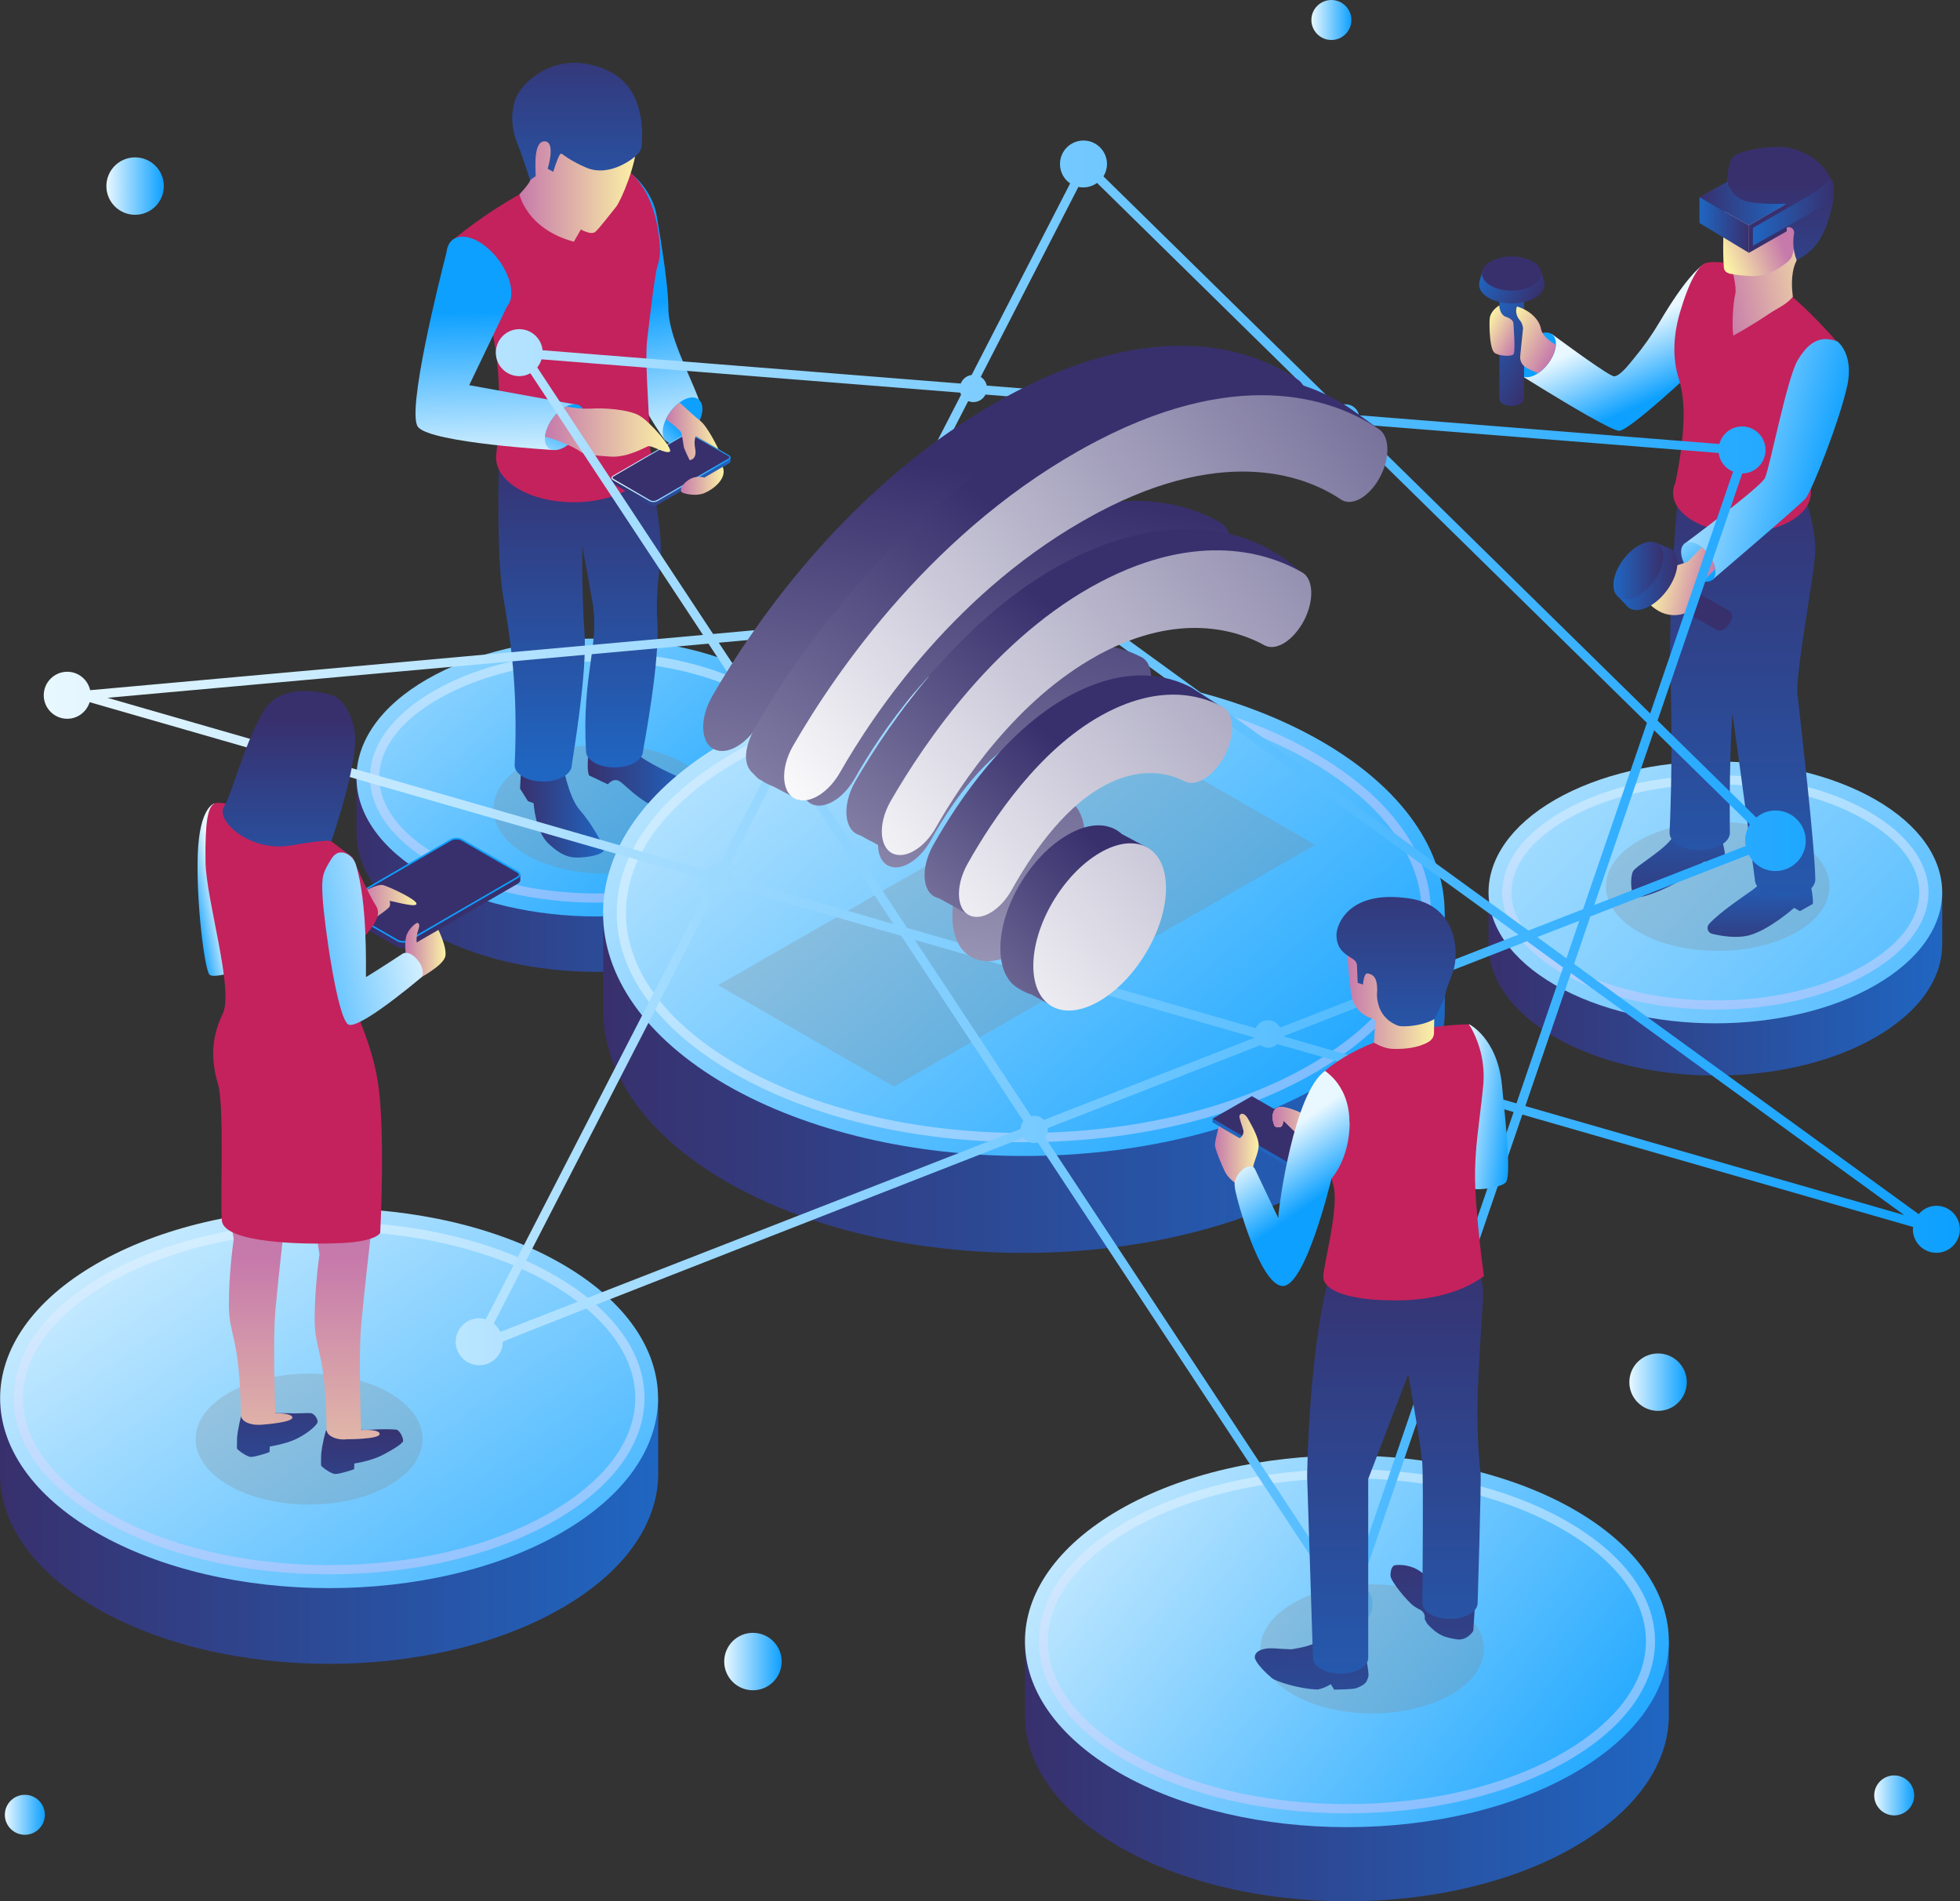 <svg width="402" height="390" viewBox="0 0 402 390" fill="none" xmlns="http://www.w3.org/2000/svg">
<rect x="0" y="0" width="402" height="390" fill="#333333" stroke="none"/>
<g clip-path="url(#clip0_7_2902)">
<path d="M171.799 159.489V170.846C171.799 178.127 166.978 185.433 157.336 190.999C147.718 196.566 135.069 199.349 122.444 199.349C109.819 199.349 97.195 196.566 87.552 190.999C77.91 185.433 73.114 178.151 73.114 170.846V159.489H171.824H171.799Z" fill="url(#paint0_linear_7_2902)"/>
<path d="M157.361 139.335C167.003 144.902 171.824 152.183 171.824 159.489C171.824 166.795 167.003 174.076 157.361 179.643C147.718 185.209 135.093 187.992 122.469 187.992C109.844 187.992 97.195 185.209 87.577 179.643C77.935 174.076 73.114 166.795 73.114 159.489C73.114 152.183 77.935 144.902 87.577 139.335C97.22 133.769 109.844 130.986 122.469 130.986C135.093 130.986 147.743 133.769 157.361 139.335Z" fill="url(#paint1_linear_7_2902)"/>
<g style="mix-blend-mode:overlay" opacity="0.5">
<path d="M122.444 185.159C109.745 185.159 97.841 182.326 88.944 177.182C80.519 172.337 75.897 166.025 75.897 159.464C75.897 152.904 80.519 146.617 88.944 141.746C97.841 136.602 109.745 133.769 122.444 133.769C135.143 133.769 147.022 136.602 155.944 141.746C164.369 146.617 168.991 152.904 168.991 159.464C168.991 166.025 164.369 172.312 155.944 177.182C147.047 182.326 135.143 185.159 122.444 185.159ZM122.444 135.682C110.068 135.682 98.512 138.416 89.888 143.386C82.085 147.884 77.786 153.599 77.786 159.464C77.786 165.329 82.085 171.044 89.888 175.542C98.512 180.512 110.068 183.271 122.444 183.271C134.82 183.271 146.376 180.537 155 175.542C162.803 171.044 167.102 165.329 167.102 159.464C167.102 153.599 162.803 147.884 155 143.386C146.376 138.416 134.82 135.682 122.444 135.682Z" fill="url(#paint2_linear_7_2902)"/>
</g>
<path d="M398.347 183.047V193.758C398.347 200.641 393.799 207.5 384.703 212.743C375.632 217.987 363.704 220.621 351.825 220.621C339.946 220.621 328.017 217.987 318.921 212.743C309.825 207.5 305.302 200.616 305.302 193.758V183.047H398.347Z" fill="url(#paint3_linear_7_2902)"/>
<path d="M384.728 164.061C393.824 169.305 398.347 176.188 398.347 183.047C398.347 189.906 393.799 196.789 384.728 202.033C375.657 207.276 363.729 209.91 351.825 209.91C339.921 209.91 328.017 207.276 318.921 202.033C309.825 196.789 305.302 189.906 305.302 183.047C305.302 176.188 309.85 169.305 318.921 164.061C328.017 158.818 339.921 156.184 351.825 156.184C363.729 156.184 375.632 158.818 384.728 164.061Z" fill="url(#paint4_linear_7_2902)"/>
<g style="mix-blend-mode:overlay" opacity="0.5">
<path d="M351.825 207.077C339.896 207.077 328.713 204.418 320.338 199.597C312.46 195.05 308.111 189.185 308.111 183.047C308.111 176.909 312.46 171.044 320.338 166.497C328.713 161.676 339.871 159.017 351.825 159.017C363.778 159.017 374.937 161.676 383.312 166.497C391.19 171.044 395.539 176.934 395.539 183.047C395.539 189.16 391.19 195.05 383.312 199.597C374.937 204.418 363.778 207.077 351.825 207.077ZM351.825 160.881C340.219 160.881 329.359 163.44 321.282 168.112C314 172.312 309.999 177.605 309.999 183.047C309.999 188.489 314 193.782 321.282 197.982C329.359 202.654 340.219 205.213 351.825 205.213C363.43 205.213 374.29 202.654 382.367 197.982C389.649 193.782 393.65 188.489 393.65 183.047C393.65 177.605 389.649 172.312 382.367 168.112C374.29 163.44 363.43 160.881 351.825 160.881Z" fill="url(#paint5_linear_7_2902)"/>
</g>
<g style="mix-blend-mode:color-burn" opacity="0.25">
<path d="M336.093 172.461C327.147 177.63 327.147 186.004 336.093 191.173C345.04 196.342 359.578 196.342 368.525 191.173C377.471 186.004 377.471 177.63 368.525 172.461C359.578 167.292 345.04 167.292 336.093 172.461Z" fill="#828282"/>
</g>
<path d="M371.333 181.382C371.333 181.382 371.905 183.693 371.83 185.408L369.171 186.899L367.978 186.228C367.978 186.228 362.908 190.701 358.882 191.819C356.223 192.565 353.017 191.993 351.154 191.546C350.259 191.322 349.911 190.229 350.532 189.533C352.62 187.172 358.037 183.569 359.454 182.55C361.318 181.208 361.715 179.816 361.715 179.816L371.358 181.407L371.333 181.382Z" fill="url(#paint6_linear_7_2902)"/>
<path d="M352.968 171.666C352.968 171.666 353.838 174.101 353.838 176.014L350.83 177.307L349.538 176.735C349.538 176.735 347.128 178.574 345.835 179.792C344.543 181.009 337.013 184.588 335.373 183.966C334.453 183.619 334.304 179.966 334.925 178.748C335.572 177.53 341.934 174.101 343.3 171.318L352.943 171.666H352.968Z" fill="url(#paint7_linear_7_2902)"/>
<path d="M347.5 75.843C347.5 75.843 334.18 88.368 332.092 88.368C331.347 88.368 328.638 86.951 325.432 85.137C319.617 81.832 312.211 77.16 312.211 77.16L316.734 70.649L317.181 70.003L318.25 68.487C318.25 68.487 327.843 75.619 330.452 76.961C330.701 77.085 330.875 77.16 330.999 77.185C331.943 77.284 333.559 75.421 334.23 74.6C334.528 74.228 334.826 73.855 335.149 73.482C337.087 71.146 338.827 68.686 340.368 66.077C345.438 57.504 348.271 54.994 349.364 54.273C349.737 54.025 349.911 54 349.911 54C350.507 54.596 350.93 55.317 351.278 56.087C354.21 63.07 347.575 75.868 347.575 75.868L347.5 75.843Z" fill="url(#paint8_linear_7_2902)"/>
<path d="M372.327 180.388C372.327 181.307 371.731 182.227 370.513 182.923C369.469 183.519 368.152 183.867 366.81 183.942C366.015 183.991 365.195 183.942 364.399 183.817C363.43 183.668 362.511 183.345 361.74 182.923C360.523 182.227 359.926 181.307 359.926 180.388C359.926 180.388 356.77 156.234 355.304 146.368C354.583 157.799 354.807 170.796 354.807 170.796C354.807 171.715 354.21 172.635 352.993 173.331C352.048 173.877 350.905 174.2 349.687 174.325C348.445 174.449 347.152 174.349 345.984 174.051C345.363 173.877 344.767 173.654 344.245 173.355C343.027 172.66 342.431 171.74 342.431 170.821C342.431 170.821 343.176 156.258 342.629 139.609C342.083 123.183 344.071 102.855 344.121 102.284C347.898 102.11 350.632 103.973 352.595 107.005C352.645 106.657 352.669 106.334 352.719 106.036L364.052 103.626L370.314 102.284C370.314 102.284 372.501 108.397 372.302 113.292C372.103 118.188 368.177 138.242 368.674 142.541C369.171 146.865 372.228 173.38 372.327 180.413V180.388Z" fill="url(#paint9_linear_7_2902)"/>
<path d="M371.383 99.227C371.358 99.749 371.383 100.296 371.408 100.817C371.532 102.979 370.165 105.191 367.282 106.856C365.99 107.602 364.499 108.173 362.908 108.571C357.739 109.863 351.526 109.291 347.302 106.856C347.152 106.782 347.028 106.682 346.879 106.608C343.524 104.495 342.431 101.613 343.624 99.028C344.22 96.195 345.189 90.877 345.313 85.758C345.388 82.031 344.866 79.347 344.294 77.582C342.928 73.234 343.276 68.537 344.543 64.163C346.481 57.553 348.37 54.521 349.787 53.975C351.303 53.378 356.124 54.198 356.124 54.198C356.124 54.198 356.621 54.397 357.441 54.77C358.609 55.292 360.398 56.137 362.312 57.255C364.101 58.274 366.015 59.516 367.63 60.908C372.203 64.809 376.751 70.103 376.751 70.103C376.751 70.103 375.458 80.689 373.371 86.578C371.88 90.778 371.457 96.419 371.333 99.277L371.383 99.227Z" fill="#C4225C"/>
<path d="M370.016 49.427C370.016 49.427 370.016 49.725 369.767 50.496C369.569 51.117 369.171 52.061 368.5 53.403C368.127 54.124 367.879 54.944 367.73 55.764C367.282 58.299 367.73 60.858 367.73 60.858C366.412 62.498 364.499 63.244 362.884 64.337C358.808 67.071 355.602 68.785 355.503 68.835C355.155 66.897 355.478 61.977 355.9 60.361C356.273 58.97 355.229 55.118 354.956 54.074C354.906 53.9 354.881 53.826 354.881 53.826L358.758 51.167L361.069 49.576L365.841 46.321L369.246 43.985L369.37 44.855L370.066 49.402L370.016 49.427Z" fill="url(#paint10_linear_7_2902)"/>
<path d="M368.724 41.053C368.724 41.053 368.401 51.241 367.406 52.856C366.959 53.577 365.816 54.397 364.673 55.118C362.908 56.211 360.846 56.733 358.783 56.609C356.969 56.51 355.677 56.311 354.807 56.137C354.036 55.963 353.614 55.491 353.564 54.919C353.042 47.538 354.235 37.3 354.235 37.3L354.359 36.803L354.906 34.393L366.934 40.208L368.699 41.053H368.724Z" fill="url(#paint11_linear_7_2902)"/>
<path d="M348.569 40.407V45.749L358.708 51.862V46.246L348.569 40.407Z" fill="url(#paint12_linear_7_2902)"/>
<path d="M376.105 39.934C376.105 40.531 376.005 41.177 375.881 41.848C374.216 49.427 371.78 51.589 368.5 53.378C368.053 52.21 367.804 50.968 367.804 49.725C367.804 49.104 367.854 48.483 367.978 47.886C367.978 47.812 367.978 47.737 367.978 47.688C367.978 46.992 367.332 46.47 366.636 46.619L365.965 46.768L365.741 46.818V46.346L365.891 43.09L365.94 42.072V41.798C365.94 41.798 355.08 43.612 354.26 37.524C354.26 37.449 354.26 37.375 354.235 37.3C354.235 37.3 354.335 33.473 355.428 32.206C356.522 30.939 362.834 29.771 366.412 30.243C367.556 30.392 369.121 30.864 370.637 31.684C372.352 32.603 374.042 33.995 375.061 35.859C375.185 36.083 375.309 36.331 375.409 36.555C375.831 37.549 376.08 38.667 376.055 39.934H376.105Z" fill="url(#paint13_linear_7_2902)"/>
<path d="M358.708 46.246L366.462 41.773V47.439L358.708 51.862V46.246Z" fill="url(#paint14_linear_7_2902)"/>
<path d="M366.462 41.773L365.965 42.072L358.708 46.246L348.569 40.407L354.21 37.3C354.21 37.3 354.235 37.375 354.285 37.524C354.533 38.195 355.453 40.233 357.54 41.078C359.653 41.922 364.424 41.848 365.965 41.798C366.263 41.798 366.462 41.798 366.462 41.798V41.773Z" fill="url(#paint15_linear_7_2902)"/>
<path d="M359.529 46.718V50.421L361.02 49.576L365.965 46.768L369.295 44.88L371.234 43.786C371.432 43.687 372.203 43.289 373.122 42.718C374.191 42.022 375.458 41.053 376.105 39.959C376.105 39.959 376.353 38.568 375.906 37.375C375.806 37.101 375.657 36.828 375.458 36.58C374.29 38.294 370.737 40.307 370.588 40.407L365.891 43.09L359.529 46.743V46.718Z" fill="url(#paint16_linear_7_2902)"/>
<path d="M311.167 75.073C311.167 77.284 312.957 78.03 315.143 76.762C315.218 76.713 315.317 76.663 315.392 76.613C317.38 75.346 318.996 72.811 319.12 70.749C319.12 70.674 319.12 70.575 319.12 70.5C319.12 68.736 317.952 67.891 316.361 68.313C315.988 68.413 315.566 68.587 315.143 68.835C313.876 69.581 312.733 70.823 312.012 72.165C311.49 73.159 311.167 74.178 311.167 75.097V75.073Z" fill="url(#paint17_linear_7_2902)"/>
<path d="M378.813 79.372C377.297 86.255 371.631 100.743 370.314 102.259C368.997 103.775 351.178 118.958 351.178 118.958L349.24 116.498L347.848 114.734L345.388 111.603C345.388 111.603 360.995 100.022 361.989 98.059C362.958 96.096 366.487 77.607 368.724 73.855C368.972 73.457 369.221 73.06 369.469 72.712C370.339 71.494 371.234 70.624 372.228 70.103C373.57 69.407 375.086 69.357 376.825 70.028C376.825 70.028 380.354 72.488 378.838 79.372H378.813Z" fill="url(#paint18_linear_7_2902)"/>
<path d="M344.792 113.218C344.792 113.938 345.015 114.734 345.388 115.504C346.009 116.821 347.103 118.064 348.32 118.784C348.743 119.033 349.141 119.182 349.513 119.256C350.88 119.555 351.849 118.809 351.849 117.293C351.849 117.144 351.849 116.97 351.825 116.796C351.626 115.206 350.507 113.367 349.066 112.224C348.818 112.025 348.594 111.876 348.32 111.727C346.382 110.608 344.792 111.279 344.792 113.218Z" fill="url(#paint19_linear_7_2902)"/>
<path d="M307.539 81.857V58.945L312.584 59.044V81.832C312.584 82.205 312.335 82.577 311.838 82.851C310.844 83.422 309.254 83.422 308.26 82.851C307.763 82.577 307.514 82.205 307.514 81.832L307.539 81.857Z" fill="url(#paint20_linear_7_2902)"/>
<path d="M306.595 72.414C307.39 72.936 309.03 73.085 309.9 72.911C310.123 72.861 310.297 72.786 310.397 72.712C310.894 72.265 310.397 66.3 310.397 66.3C310.297 65.331 308.707 64.934 308.707 64.934C307.514 64.337 307.514 62.648 307.514 62.648C307.514 62.648 305.625 63.691 305.526 65.505C305.427 67.344 305.576 71.743 306.57 72.389L306.595 72.414Z" fill="url(#paint21_linear_7_2902)"/>
<path d="M311.739 65.704C312.112 66.151 312.286 66.723 312.385 67.319C312.286 68.139 312.161 69.382 311.987 71.146C311.962 71.469 311.764 73.184 311.789 73.507C312.062 75.594 314.075 75.744 315.392 76.588C316.709 75.744 317.852 74.377 318.523 72.936C318.871 72.19 319.07 71.445 319.12 70.724C318.25 70.252 316.983 69.382 316.361 68.264C316.212 68.015 316.113 67.742 316.063 67.469C315.665 65.306 313.454 63.542 311.142 62.871C311.142 62.871 310.471 64.163 311.714 65.704H311.739Z" fill="url(#paint22_linear_7_2902)"/>
<path d="M303.414 57.802C303.463 57.628 304.159 55.292 304.159 55.292L305.75 55.391C308.384 54.099 312.335 54.173 314.82 55.615C315.069 55.764 315.293 55.913 315.491 56.062L316.138 55.863L316.635 57.504C316.635 57.504 316.684 57.653 316.709 57.702C317.032 58.945 316.411 60.187 314.845 61.107C312.211 62.623 307.961 62.623 305.327 61.107C303.761 60.212 303.14 58.97 303.438 57.802H303.414Z" fill="url(#paint23_linear_7_2902)"/>
<path d="M305.75 53.627C303.364 54.994 303.364 57.23 305.75 58.597C308.135 59.964 311.962 59.964 314.348 58.597C316.734 57.23 316.734 54.994 314.348 53.627C311.962 52.26 308.135 52.26 305.75 53.627Z" fill="url(#paint24_linear_7_2902)"/>
<path d="M336.69 120.424L338.877 116.25L354.832 125.394C355.105 125.544 355.279 125.867 355.279 126.314C355.279 127.283 354.484 128.526 353.514 129.097C352.993 129.395 352.545 129.445 352.222 129.271L336.715 120.424H336.69Z" fill="url(#paint25_linear_7_2902)"/>
<path d="M338.902 124.45L339.548 124.922C341.238 126.165 343.425 126.513 345.388 125.867C345.487 125.842 345.587 125.792 345.686 125.742C347.997 124.823 348.942 121.17 349.24 119.828C349.29 119.654 349.364 119.455 349.488 119.256C349.986 118.411 351.079 117.417 351.8 116.796C351.675 115.728 351.104 114.535 350.309 113.516C349.936 113.044 349.488 112.597 349.041 112.224L346.134 115.255L345.363 115.504L343.922 115.976L340.79 117.343L342.008 118.039L342.828 118.511C342.754 119.878 340.641 121.642 340.095 121.841C339.548 122.04 338.479 121.443 338.479 121.443L338.231 122.686C338.106 123.357 338.38 124.028 338.902 124.425V124.45Z" fill="url(#paint26_linear_7_2902)"/>
<path d="M333.509 124.127C332.937 123.531 331.993 122.487 331.993 122.487L332.912 121.17C333.26 118.213 335.596 114.734 338.454 113.094C338.554 113.019 338.678 112.969 338.777 112.92L339.846 111.429L342.058 112.323C343.276 112.646 344.046 113.74 344.046 115.454C344.046 118.536 341.536 122.487 338.454 124.276C336.566 125.37 334.925 125.394 333.907 124.55C333.757 124.425 333.633 124.276 333.509 124.127Z" fill="url(#paint27_linear_7_2902)"/>
<path d="M330.924 119.977C330.924 122.81 333.211 123.779 336.044 122.139C338.877 120.499 341.163 116.896 341.163 114.088C341.163 111.279 338.877 110.285 336.044 111.926C333.211 113.566 330.924 117.169 330.924 119.977Z" fill="url(#paint28_linear_7_2902)"/>
<g style="mix-blend-mode:color-burn" opacity="0.25">
<path d="M107.906 156.606C98.959 161.775 98.959 170.15 107.906 175.319C116.852 180.487 131.391 180.487 140.337 175.319C149.284 170.15 149.284 161.775 140.337 156.606C131.391 151.438 116.852 151.438 107.906 156.606Z" fill="#828282"/>
</g>
<path d="M106.887 157.576L106.663 161.75L108.279 164.335L109.447 164.757C109.447 164.757 109.77 170.547 112.553 173.107C115.336 175.691 117.051 175.99 118.99 175.89C120.928 175.791 124.681 175.244 123.811 173.629C122.941 172.014 121.226 168.808 118.89 166.124C116.529 163.44 115.361 156.482 115.361 156.482L106.887 157.551V157.576Z" fill="url(#paint29_linear_7_2902)"/>
<path d="M120.829 153.276C120.829 153.276 120.183 157.774 120.829 159.067L124.681 160.881C124.681 160.881 125.749 159.489 127.042 160.235C128.334 160.98 132.41 165.925 137.976 166.571C137.976 166.571 140.76 167.217 141.505 164.633C142.251 162.049 139.244 159.39 139.244 159.39C139.244 159.39 132.484 156.507 130.347 154.345C128.21 152.183 120.804 153.276 120.804 153.276H120.829Z" fill="url(#paint30_linear_7_2902)"/>
<path d="M133.105 96.27L133.031 95.947H116.355C116.355 95.947 116.778 98.159 117.399 101.389L102.364 93.71C102.364 93.71 101.693 113.292 103.184 122.238C104.675 131.135 106.29 140.777 105.57 156.731C105.57 156.805 105.545 156.88 105.545 156.929C105.545 157.799 106.116 158.669 107.26 159.315C108.403 159.986 109.894 160.309 111.41 160.309C112.926 160.309 114.417 159.986 115.56 159.315C116.703 158.644 117.275 157.799 117.275 156.929C117.598 154.668 120.456 137.795 119.884 129.843C119.288 121.344 119.437 112.398 119.437 112.398V112.075C120.232 116.299 121.003 120.499 121.524 123.58C123.016 132.477 119.338 138.118 120.182 153.873C120.158 154.917 120.729 155.761 121.872 156.432C123.016 157.103 124.507 157.426 126.023 157.426C127.539 157.426 129.03 157.103 130.173 156.432C131.316 155.761 131.888 154.917 131.888 154.047C132.236 151.984 135.367 135.459 134.82 127.457C134.547 123.481 134.92 119.033 135.392 115.454C136.063 110.335 134.298 101.315 133.155 96.27H133.105Z" fill="url(#paint31_linear_7_2902)"/>
<path d="M137.082 63.194C137.082 57.454 134.621 43.935 134.621 43.935C134 40.456 131.266 36.48 127.986 34.592C124.308 32.455 121.326 33.722 121.326 37.4C121.326 37.772 121.375 38.145 121.425 38.543C121.326 38.493 126.768 67.891 128.682 75.222C130.595 82.553 136.411 90.306 136.411 90.306L143.419 82.18C141.505 76.862 137.082 68.96 137.082 63.194Z" fill="url(#paint32_linear_7_2902)"/>
<path d="M134.87 54.522C135.292 53.204 135.441 51.838 135.342 50.471C134.199 34.84 125.252 33.15 125.252 33.15C109.77 34.865 93.268 48.93 93.268 48.93C93.268 48.93 96.723 53.08 100.301 65.431C103.482 76.365 102.14 90.008 101.817 92.94C101.767 93.338 101.743 93.536 101.743 93.536C101.743 93.636 101.743 93.735 101.743 93.835C101.743 96.195 103.308 98.531 106.415 100.345C109.521 102.135 113.597 103.029 117.672 103.029C121.748 103.029 125.824 102.135 128.93 100.345C132.037 98.556 133.602 96.195 133.602 93.835C133.602 93.338 133.528 92.865 133.379 92.368C133.056 81.757 132.161 73.855 132.807 69.059C133.006 67.642 134.174 56.708 134.87 54.522Z" fill="#C4225C"/>
<path d="M144.065 83.919C144.065 84.64 143.866 85.435 143.518 86.23C143.344 86.653 143.121 87.075 142.847 87.473C142.126 88.616 141.132 89.635 140.039 90.281C138.846 90.952 137.827 91.101 137.106 90.778C136.361 90.455 135.914 89.709 135.914 88.591C135.914 87.771 136.137 86.876 136.585 85.982C136.734 85.659 136.908 85.336 137.106 85.013C137.703 84.068 138.498 83.199 139.393 82.553C139.592 82.403 139.79 82.279 139.989 82.155C141.108 81.509 142.126 81.385 142.872 81.683C143.618 82.006 144.065 82.751 144.065 83.87V83.919Z" fill="url(#paint33_linear_7_2902)"/>
<path d="M106.539 39.86C106.539 39.86 107.98 46.967 117.697 49.576L119.139 47.066C119.139 47.066 121.251 48.309 122.121 47.539C122.991 46.768 125.401 43.587 126.346 42.444C127.315 41.301 130.57 33.697 130.57 29.373C130.57 25.049 128.259 15.531 119.139 15.531C110.018 15.531 106.266 20.253 106.266 25.521C106.266 30.79 109.049 36.107 108.776 36.952C108.477 37.822 106.564 39.835 106.564 39.835L106.539 39.86Z" fill="url(#paint34_linear_7_2902)"/>
<path d="M130.297 32.082C130.297 32.082 125.203 36.58 120.133 34.343C115.038 32.082 115.312 30.988 114.79 31.784C114.268 32.579 113.473 35.238 113.473 35.238L112.329 34.616C112.329 34.616 114.119 28.851 111.584 29C109.074 29.149 110.018 36.182 109.844 36.182C109.67 36.182 108.726 36.977 108.726 36.977C108.726 36.977 107.235 32.131 106.067 29.348C104.924 26.565 104.228 21.545 107.011 18.091C109.795 14.637 116.38 10.437 124.979 14.637C131.888 18.017 131.912 26.366 131.614 29.796C131.54 30.715 131.043 31.56 130.272 32.082H130.297Z" fill="url(#paint35_linear_7_2902)"/>
<path d="M96.25 78.974L103.979 62.871C104.551 62.225 104.874 61.306 104.874 60.088C104.874 58.249 104.128 56.162 102.911 54.248C101.693 52.335 100.028 50.645 98.189 49.576C96.35 48.508 94.685 48.309 93.467 48.806C92.398 49.253 91.727 50.297 91.578 51.788C90.236 56.982 83.253 84.69 85.763 87.622C88.546 90.877 113.696 92.319 113.696 92.319L118.194 83L96.201 78.999L96.25 78.974Z" fill="url(#paint36_linear_7_2902)"/>
<path d="M119.909 85.286C119.909 86.404 119.462 87.697 118.716 88.84C118.12 89.759 117.349 90.629 116.48 91.25C116.256 91.424 116.057 91.573 115.833 91.698C114.715 92.344 113.696 92.468 112.951 92.17C112.23 91.847 111.758 91.101 111.758 89.983C111.758 89.859 111.758 89.734 111.758 89.585C111.857 88.566 112.28 87.448 112.926 86.404C113.671 85.236 114.69 84.193 115.809 83.547C115.908 83.497 116.032 83.447 116.132 83.397C117.126 82.876 118.02 82.801 118.691 83.075C119.039 83.224 119.338 83.472 119.512 83.795C119.76 84.168 119.884 84.665 119.884 85.261L119.909 85.286Z" fill="url(#paint37_linear_7_2902)"/>
<path d="M149.184 93.934L142.027 89.809C141.58 89.56 140.859 89.56 140.412 89.809L126.594 97.811L125.426 98.009V98.805C125.426 98.954 125.55 99.128 125.749 99.227L133.23 103.551C133.677 103.8 134.398 103.8 134.845 103.551L149.507 95.052C149.731 94.928 149.831 94.754 149.831 94.605V93.835L149.184 93.934Z" fill="url(#paint38_linear_7_2902)"/>
<path d="M125.749 98.482L133.23 102.806C133.677 103.054 134.398 103.054 134.845 102.806L149.507 94.307C149.955 94.058 149.955 93.636 149.507 93.387L142.027 89.063C141.58 88.815 140.859 88.815 140.412 89.063L125.749 97.562C125.302 97.811 125.302 98.233 125.749 98.482Z" fill="url(#paint39_linear_7_2902)"/>
<path d="M134.025 102.756C133.751 102.756 133.503 102.706 133.329 102.582L125.849 98.258C125.7 98.183 125.625 98.084 125.625 97.985C125.625 97.885 125.7 97.786 125.849 97.711L140.511 89.213C140.685 89.113 140.934 89.038 141.207 89.038C141.48 89.038 141.729 89.088 141.903 89.213L149.383 93.536C149.532 93.611 149.607 93.71 149.607 93.81C149.607 93.909 149.532 94.009 149.383 94.083L134.721 102.582C134.547 102.681 134.298 102.756 134.025 102.756Z" fill="#38306D"/>
<path d="M148.215 95.773L144.463 97.96C144.463 97.96 142.822 97.413 141.282 98.407C139.741 99.401 139.368 100.668 139.865 100.992C140.362 101.29 142.698 101.861 144.413 101.165C146.128 100.494 149.209 98.233 148.24 95.773H148.215Z" fill="url(#paint40_linear_7_2902)"/>
<path d="M137.355 92.642C136.609 93.189 133.602 91.3 132.931 91.524C132.26 91.772 128.632 93.909 125.203 93.661C121.773 93.437 119.859 93.238 119.188 92.741C118.841 92.493 117.921 91.896 116.48 91.25C115.262 90.679 113.696 90.082 111.783 89.585C111.882 88.566 112.305 87.448 112.951 86.404C113.696 85.236 114.715 84.193 115.833 83.547C115.933 83.497 116.057 83.447 116.157 83.397C116.952 83.547 118.269 83.745 119.536 83.82C120.083 83.82 120.655 83.82 121.177 83.82C123.562 83.621 128.856 83.944 131.117 85.236C133.379 86.529 138.125 92.12 137.38 92.667L137.355 92.642Z" fill="url(#paint41_linear_7_2902)"/>
<path d="M142.698 89.461C142.698 89.461 142.251 90.38 142.574 91.971C142.872 93.561 142.325 94.232 141.456 94.406C141.456 94.406 140.337 92.195 140.238 91.598C140.188 91.325 140.138 90.828 140.039 90.306C139.94 89.71 139.84 89.088 139.691 88.716C139.443 88.169 137.454 86.628 136.585 86.007C136.734 85.684 136.908 85.361 137.106 85.038C137.703 84.093 138.498 83.224 139.393 82.578C141.108 84.168 142.798 85.684 143.518 86.23C145.084 87.374 147.221 91.847 147.345 92.12L142.698 89.436V89.461Z" fill="url(#paint42_linear_7_2902)"/>
<path d="M296.331 187.296V207.152C296.331 219.9 287.906 232.648 271.032 242.389C254.183 252.131 232.089 257.001 210.021 257.001C187.953 257.001 165.835 252.131 148.986 242.389C132.136 232.648 123.711 219.9 123.711 207.152V187.296H296.331Z" fill="url(#paint43_linear_7_2902)"/>
<path d="M271.032 152.059C287.881 161.8 296.306 174.548 296.306 187.296C296.306 200.045 287.881 212.793 271.032 222.534C254.182 232.275 232.089 237.121 209.996 237.121C187.903 237.121 165.81 232.251 148.961 222.534C132.111 212.793 123.687 200.045 123.687 187.296C123.687 174.548 132.111 161.8 148.961 152.059C165.81 142.317 187.903 137.472 209.996 137.472C232.089 137.472 254.182 142.342 271.032 152.059Z" fill="url(#paint44_linear_7_2902)"/>
<g style="mix-blend-mode:overlay" opacity="0.5">
<path d="M209.996 234.288C187.431 234.288 166.257 229.244 150.377 220.074C134.994 211.178 126.495 199.548 126.495 187.272C126.495 174.996 134.969 163.366 150.377 154.469C166.257 145.299 187.431 140.255 209.996 140.255C232.562 140.255 253.735 145.299 269.615 154.469C284.999 163.366 293.498 174.996 293.498 187.272C293.498 199.548 285.023 211.178 269.615 220.074C253.735 229.244 232.562 234.288 209.996 234.288ZM209.996 142.144C187.754 142.144 166.904 147.114 151.322 156.109C136.535 164.633 128.384 175.716 128.384 187.272C128.384 198.827 136.535 209.91 151.322 218.434C166.928 227.43 187.754 232.4 209.996 232.4C232.239 232.4 253.089 227.43 268.671 218.434C283.458 209.885 291.609 198.827 291.609 187.272C291.609 175.716 283.458 164.633 268.671 156.109C253.064 147.114 232.239 142.144 209.996 142.144Z" fill="url(#paint45_linear_7_2902)"/>
</g>
<path d="M342.282 336.671V351.855C342.282 361.621 335.82 371.362 322.922 378.817C310.049 386.272 293.125 390 276.251 390C259.377 390 242.453 386.272 229.555 378.817C216.657 371.362 210.22 361.621 210.22 351.855V336.671H342.282Z" fill="url(#paint46_linear_7_2902)"/>
<path d="M322.947 309.709C335.845 317.164 342.282 326.905 342.282 336.671C342.282 346.437 335.845 356.179 322.947 363.634C310.049 371.089 293.15 374.792 276.251 374.792C259.352 374.792 242.453 371.064 229.555 363.634C216.657 356.179 210.22 346.437 210.22 336.671C210.22 326.905 216.657 317.164 229.555 309.709C242.453 302.254 259.352 298.551 276.251 298.551C293.15 298.551 310.049 302.279 322.947 309.709Z" fill="url(#paint47_linear_7_2902)"/>
<g style="mix-blend-mode:overlay" opacity="0.5">
<path d="M276.251 371.959C259.103 371.959 243.024 368.132 230.971 361.174C219.415 354.489 213.053 345.791 213.053 336.671C213.053 327.551 219.415 318.829 230.971 312.144C243.024 305.186 259.103 301.359 276.251 301.359C293.398 301.359 309.477 305.186 321.53 312.144C333.086 318.829 339.448 327.526 339.448 336.671C339.448 345.816 333.086 354.514 321.53 361.174C309.477 368.132 293.398 371.959 276.251 371.959ZM276.251 303.223C259.426 303.223 243.67 306.975 231.915 313.759C220.956 320.096 214.917 328.222 214.917 336.646C214.917 345.071 220.956 353.222 231.915 359.534C243.695 366.318 259.426 370.07 276.251 370.07C293.075 370.07 308.831 366.318 320.586 359.534C331.546 353.197 337.585 345.071 337.585 336.646C337.585 328.222 331.546 320.071 320.586 313.759C308.806 306.975 293.075 303.223 276.251 303.223Z" fill="url(#paint48_linear_7_2902)"/>
</g>
<path d="M134.994 286.772V302.303C134.994 312.268 128.408 322.258 115.212 329.862C102.041 337.467 84.769 341.293 67.497 341.293C50.225 341.293 32.953 337.491 19.757 329.862C6.586 322.258 0 312.293 0 302.328V286.797H134.994V286.772Z" fill="url(#paint49_linear_7_2902)"/>
<path d="M115.212 259.238C128.384 266.842 134.969 276.807 134.969 286.797C134.969 296.787 128.384 306.752 115.212 314.356C102.041 321.96 84.769 325.762 67.497 325.762C50.225 325.762 32.953 321.96 19.782 314.356C6.611 306.752 0.025 296.787 0.025 286.797C0.025 276.807 6.611 266.842 19.782 259.238C32.953 251.634 50.225 247.832 67.497 247.832C84.769 247.832 102.041 251.634 115.212 259.238Z" fill="url(#paint50_linear_7_2902)"/>
<g style="mix-blend-mode:overlay" opacity="0.5">
<path d="M67.497 322.929C49.952 322.929 33.5 319.003 21.174 311.896C9.344 305.062 2.808 296.141 2.808 286.772C2.808 277.403 9.319 268.507 21.174 261.648C33.5 254.541 49.952 250.615 67.497 250.615C85.042 250.615 101.494 254.541 113.82 261.648C125.65 268.482 132.186 277.403 132.186 286.772C132.186 296.141 125.675 305.062 113.82 311.896C101.494 319.003 85.042 322.929 67.497 322.929ZM67.497 252.503C50.275 252.503 34.171 256.33 22.118 263.288C10.885 269.774 4.697 278.124 4.697 286.772C4.697 295.42 10.885 303.77 22.118 310.255C34.171 317.214 50.275 321.041 67.497 321.041C84.719 321.041 100.823 317.214 112.876 310.255C124.109 303.77 130.297 295.42 130.297 286.772C130.297 278.124 124.109 269.774 112.876 263.288C100.823 256.33 84.719 252.503 67.497 252.503Z" fill="url(#paint51_linear_7_2902)"/>
</g>
<g style="mix-blend-mode:color-burn" opacity="0.25">
<path d="M269.765 173.306L183.355 222.882L147.296 202.082L233.73 152.506L269.765 173.306Z" fill="#828282"/>
</g>
<path style="mix-blend-mode:overlay" d="M397.179 247.335C395.713 247.335 394.42 248.006 393.526 249.049L322.848 197.734L326.178 187.992L358.659 175.319C359.703 177.307 361.74 178.673 364.151 178.673C367.58 178.673 370.364 175.89 370.364 172.461C370.364 169.031 367.58 166.248 364.151 166.248C362.66 166.248 361.293 166.795 360.224 167.69L339.97 147.809L357.342 97.115C359.976 97.09 362.113 94.953 362.113 92.294C362.113 89.635 359.951 87.473 357.292 87.473C355.055 87.473 353.191 89.014 352.645 91.076L278.736 85.187C278.487 83.894 277.344 82.925 275.977 82.925C275.406 82.925 274.859 83.099 274.412 83.397L226.324 36.182C226.771 35.437 227.045 34.592 227.045 33.647C227.045 30.988 224.882 28.826 222.223 28.826C219.564 28.826 217.402 30.988 217.402 33.647C217.402 35.287 218.222 36.754 219.49 37.623L199.285 76.912C198.266 77.061 197.421 77.732 197.049 78.676L111.286 71.842C111.037 69.407 108.999 67.518 106.514 67.518C103.855 67.518 101.693 69.68 101.693 72.339C101.693 74.998 103.855 77.16 106.514 77.16C107.334 77.16 108.105 76.936 108.776 76.564L144.189 130.24L18.49 141.572C18.017 139.41 16.079 137.795 13.793 137.795C11.133 137.795 8.971 139.957 8.971 142.616C8.971 145.275 11.133 147.437 13.793 147.437C15.955 147.437 17.769 145.995 18.39 144.032L144.413 180.313C144.463 180.984 144.736 181.606 145.183 182.078L99.63 270.619C99.208 270.495 98.76 270.396 98.288 270.396C95.629 270.396 93.467 272.558 93.467 275.217C93.467 277.876 95.629 280.038 98.288 280.038C100.947 280.038 103.109 277.876 103.109 275.217C103.109 275.018 209.897 233.344 209.897 233.344C210.419 234.015 211.214 234.462 212.134 234.462C212.382 234.462 212.631 234.413 212.854 234.363L273.169 325.812C272.374 326.682 271.877 327.8 271.877 329.067C271.877 331.726 274.039 333.888 276.698 333.888C279.357 333.888 281.519 331.726 281.519 329.067C281.519 327.328 280.6 325.812 279.208 324.967L312.236 228.622L392.382 251.683C392.382 251.833 392.333 251.982 392.333 252.156C392.333 254.815 394.495 256.977 397.154 256.977C399.813 256.977 401.975 254.815 401.975 252.156C401.975 249.497 399.813 247.335 397.154 247.335H397.179ZM321.257 196.566L315.293 192.217L323.916 188.862L321.282 196.566H321.257ZM358.932 169.081C358.311 170.05 357.938 171.193 357.938 172.461C357.938 172.834 357.988 173.181 358.037 173.529L326.973 185.656L339.274 149.797L358.932 169.106V169.081ZM278.413 87.026L352.496 92.915C352.719 94.655 353.862 96.096 355.453 96.742L338.454 146.343L278.289 87.249C278.289 87.249 278.363 87.1 278.413 87.026ZM221.18 38.344C221.503 38.419 221.851 38.443 222.198 38.443C223.242 38.443 224.211 38.095 225.007 37.524L273.045 84.715L202.392 79.098C202.243 78.353 201.77 77.707 201.149 77.309L221.18 38.344ZM198.589 82.279C198.912 82.403 199.26 82.478 199.633 82.478C200.727 82.478 201.671 81.857 202.118 80.937L273.269 86.603C273.641 87.721 274.685 88.517 275.928 88.517C276.226 88.517 276.499 88.467 276.773 88.368L337.783 148.281L324.687 186.501L313.478 190.875L223.516 125.544C223.615 125.196 223.69 124.848 223.69 124.5C223.69 122.412 222 120.723 219.912 120.723C218.098 120.723 216.582 121.99 216.234 123.705L175.378 127.382L198.589 82.254V82.279ZM262.533 210.78C262.06 209.885 261.166 209.264 260.072 209.264C258.954 209.264 257.985 209.935 257.537 210.904L186.039 190.328L161.859 153.674L174.359 129.395L216.309 125.618C216.781 127.159 218.197 128.302 219.912 128.302C220.956 128.302 221.875 127.879 222.571 127.208L311.416 191.72L262.557 210.78H262.533ZM160.865 155.587L183.256 189.533L149.98 179.941C149.955 179.27 149.681 178.649 149.259 178.176L160.889 155.587H160.865ZM160.666 151.885L147.42 131.831L172.122 129.594L160.666 151.885ZM110.192 75.371C110.59 74.874 110.888 74.327 111.062 73.706L196.949 80.54C196.999 80.689 197.049 80.838 197.123 80.962L173.141 127.606L146.252 130.041L110.192 75.371ZM144.86 178.499L22.043 143.137L145.307 132.029L159.672 153.823L147.569 177.331C147.42 177.331 147.296 177.282 147.147 177.282C146.177 177.282 145.332 177.754 144.835 178.499H144.86ZM209.3 231.58L102.612 273.204C102.289 272.533 101.842 271.961 101.27 271.489L146.848 182.898C146.848 182.898 147.072 182.923 147.171 182.923C148.091 182.923 148.911 182.475 149.433 181.78L184.846 191.968L209.897 229.939C209.549 230.387 209.325 230.958 209.3 231.555V231.58ZM212.109 228.871C211.885 228.871 211.686 228.896 211.487 228.945L187.63 192.788L257.339 212.842L214.122 229.716C213.6 229.194 212.904 228.871 212.134 228.871H212.109ZM277.444 324.346C277.195 324.296 276.947 324.271 276.673 324.271C275.953 324.271 275.282 324.445 274.66 324.718L214.37 233.319C214.718 232.847 214.917 232.275 214.917 231.679C214.917 231.58 214.917 231.505 214.892 231.406L258.507 214.383C258.954 214.706 259.476 214.93 260.072 214.93C260.818 214.93 261.464 214.632 261.986 214.16L310.447 228.101L277.468 324.321L277.444 324.346ZM311.043 226.336L263.179 212.569L313.18 193.062L320.586 198.454L311.018 226.361L311.043 226.336ZM312.857 226.858L322.201 199.597L390.568 249.248L312.857 226.883V226.858Z" fill="url(#paint52_linear_7_2902)"/>
<path style="mix-blend-mode:overlay" d="M392.606 368.281C392.606 370.542 390.767 372.381 388.506 372.381C386.244 372.381 384.405 370.542 384.405 368.281C384.405 366.019 386.244 364.181 388.506 364.181C390.767 364.181 392.606 366.019 392.606 368.281Z" fill="url(#paint53_linear_7_2902)"/>
<path style="mix-blend-mode:overlay" d="M9.195 372.257C9.195 374.518 7.356 376.357 5.095 376.357C2.833 376.357 0.994 374.518 0.994 372.257C0.994 369.996 2.833 368.157 5.095 368.157C7.356 368.157 9.195 369.996 9.195 372.257Z" fill="url(#paint54_linear_7_2902)"/>
<path style="mix-blend-mode:overlay" d="M277.17 4.1C277.17 6.362 275.331 8.201 273.07 8.201C270.808 8.201 268.969 6.362 268.969 4.1C268.969 1.839 270.808 0 273.07 0C275.331 0 277.17 1.839 277.17 4.1Z" fill="url(#paint55_linear_7_2902)"/>
<path style="mix-blend-mode:overlay" d="M160.318 340.821C160.318 344.077 157.684 346.711 154.428 346.711C151.172 346.711 148.538 344.077 148.538 340.821C148.538 337.566 151.172 334.932 154.428 334.932C157.684 334.932 160.318 337.566 160.318 340.821Z" fill="url(#paint56_linear_7_2902)"/>
<path style="mix-blend-mode:overlay" d="M340.07 289.406C343.323 289.406 345.96 286.769 345.96 283.517C345.96 280.264 343.323 277.627 340.07 277.627C336.817 277.627 334.18 280.264 334.18 283.517C334.18 286.769 336.817 289.406 340.07 289.406Z" fill="url(#paint57_linear_7_2902)"/>
<path style="mix-blend-mode:overlay" d="M33.599 38.17C33.599 41.425 30.965 44.059 27.709 44.059C24.454 44.059 21.82 41.425 21.82 38.17C21.82 34.915 24.454 32.281 27.709 32.281C30.965 32.281 33.599 34.915 33.599 38.17Z" fill="url(#paint58_linear_7_2902)"/>
<g style="mix-blend-mode:color-burn" opacity="0.25">
<path d="M265.217 328.868C256.27 334.037 256.27 342.412 265.217 347.581C274.163 352.749 288.701 352.749 297.648 347.581C306.595 342.412 306.595 334.037 297.648 328.868C288.701 323.699 274.163 323.699 265.217 328.868Z" fill="#828282"/>
</g>
<path d="M257.438 340.299C257.364 340.126 257.339 340.001 257.364 339.927C257.364 338.808 258.755 337.914 261.638 338.137C262.905 338.237 264.049 338.287 264.894 338.311C266.708 338.013 268.497 337.64 269.491 337.119C269.963 336.87 270.908 335.777 271.579 335.752C274.511 335.652 279.631 337.665 279.631 337.665C279.631 337.665 280.973 343.108 280.625 344.027C280.326 344.822 280.326 345.394 278.537 346.139C278.289 346.263 278.015 346.338 277.717 346.388C277.021 346.487 275.505 346.562 273.641 346.587L272.945 345.468C272.945 345.468 271.802 346.239 270.286 346.562C266.484 346.462 261.713 344.897 260.917 344.251C259.6 343.157 257.91 341.492 257.438 340.299Z" fill="url(#paint59_linear_7_2902)"/>
<path d="M302.444 330.036L297.002 326.781C297.002 326.781 296.878 326.682 296.704 326.532C295.71 325.688 292.429 323.004 291.634 322.581C289.447 320.842 286.788 320.916 286.017 321.09C285.446 321.314 285.197 322.134 285.197 323.227C285.197 324.296 288.677 328.545 290.043 329.49C290.565 329.838 290.938 330.036 291.286 330.21C291.982 330.558 292.355 331.329 292.206 332.099C292.529 332.795 292.727 333.093 292.926 333.292C293.92 334.36 294.765 335.006 295.66 335.429C296.579 335.876 297.524 336.05 298.692 336.249C300.481 336.572 301.624 335.28 302.022 334.758C302.121 334.609 302.196 334.46 302.196 334.311L302.469 330.061L302.444 330.036Z" fill="url(#paint60_linear_7_2902)"/>
<path d="M264.844 238.687L264.67 239.432L251.449 231.803L250.007 230.983L248.69 230.213V229.467L250.181 230.312L250.877 230.71L264.844 238.687Z" fill="url(#paint61_linear_7_2902)"/>
<path d="M272.697 234.065L264.67 238.712L248.69 229.467L256.767 224.845L272.697 234.065Z" fill="#38306D"/>
<path d="M267.056 228.399C267.056 228.399 262.508 226.113 261.464 227.579C260.42 229.045 261.464 231.058 261.464 231.058C261.464 231.058 262.781 231.58 263.03 230.735L263.278 229.89L266.981 233.518L272.573 226.982L267.056 228.399Z" fill="#FEC9C9"/>
<path d="M267.056 228.399C267.056 228.399 262.508 226.113 261.464 227.579C260.42 229.045 261.464 231.058 261.464 231.058C261.464 231.058 262.781 231.58 263.03 230.735L263.278 229.89L266.981 233.518L272.573 226.982L267.056 228.399Z" fill="url(#paint62_linear_7_2902)"/>
<path d="M258.159 235.009C258.109 236.574 257.115 238.389 257.04 239.358C256.941 240.327 256.32 242.34 256.32 242.34L255.872 242.439L253.686 242.936L253.238 242.588C253.238 242.588 251.797 241.569 251.175 240.227C250.554 238.886 249.113 235.58 249.187 234.736C249.212 234.164 249.635 232.35 250.007 231.008L254.207 233.443C254.307 233.568 255.201 232.797 255.028 231.927C254.829 231.033 254.083 229.293 254.232 228.846C254.232 228.771 254.282 228.697 254.357 228.647C254.63 228.324 255.301 228.275 256.046 229.616C256.941 231.232 258.209 233.493 258.159 235.059V235.009Z" fill="url(#paint63_linear_7_2902)"/>
<path d="M308.806 242.563C308.26 243.135 306.644 243.582 305.029 243.806C303.414 244.005 301.773 244.005 301.301 243.632C300.705 243.185 300.829 230.436 301.028 220.795C301.152 214.855 301.301 210.084 301.301 210.084C301.301 210.084 307.042 212.842 308.036 222.435C309.03 232.027 309.925 241.395 308.831 242.563H308.806Z" fill="url(#paint64_linear_7_2902)"/>
<path d="M304.159 266.917C304.159 266.917 302.917 284.212 303.016 290.5C303.091 296.787 303.463 300.589 303.662 301.98C303.861 303.372 303.066 328.819 303.066 328.819C303.066 329.639 302.519 330.484 301.401 331.13C299.711 332.099 297.25 332.323 295.188 331.826C294.542 331.676 293.945 331.453 293.398 331.13C292.305 330.484 291.733 329.664 291.733 328.819C291.708 328.819 291.982 304.018 291.708 300.042C291.51 297.234 289.82 287.468 288.826 281.951L280.625 303.372V340.051C280.625 340.896 280.078 341.716 278.96 342.362C277.369 343.282 275.058 343.53 273.07 343.132C272.299 342.983 271.579 342.71 270.957 342.362C269.864 341.716 269.292 340.896 269.292 340.051L268.099 302.95C268.099 302.95 268.348 276.012 273.045 260.282L278.935 259.412L302.072 256.007C302.072 256.007 304.731 263.09 304.109 266.892L304.159 266.917Z" fill="url(#paint65_linear_7_2902)"/>
<path d="M304.383 261.723C304.383 261.723 304.184 261.872 303.836 262.145C303.488 262.394 302.966 262.717 302.27 263.115C299.661 264.581 294.591 266.668 286.838 266.743C284.377 266.743 282.265 266.668 280.5 266.469C279.481 266.345 278.587 266.221 277.767 266.047C274.785 265.475 273.045 264.581 272.175 263.636C271.678 263.115 271.454 262.568 271.405 262.071C271.28 260.108 274.461 248.776 273.616 243.756C273.269 241.818 272.001 238.91 270.933 235.655C270.634 234.711 270.336 233.742 270.088 232.748C269.292 229.592 268.944 226.262 269.914 223.18C270.286 221.987 270.908 220.745 271.802 219.651C271.902 219.552 272.175 219.328 272.374 219.154C272.796 218.807 273.393 218.359 274.238 217.788C274.66 217.514 275.108 217.216 275.629 216.893C276.425 216.396 277.319 215.924 278.338 215.402C278.686 215.228 279.034 215.054 279.407 214.905C279.631 214.781 279.829 214.706 280.078 214.582C280.476 214.408 280.873 214.234 281.296 214.085C281.445 214.01 281.619 213.961 281.793 213.886C281.991 213.812 282.141 213.762 282.339 213.687C282.961 213.439 283.582 213.215 284.253 212.992C284.352 212.942 284.452 212.917 284.526 212.892C286.589 212.196 288.851 211.575 291.41 211.128C292.28 210.954 293.175 210.805 294.094 210.68C296.306 210.382 298.717 210.159 301.252 210.109C301.301 210.159 301.475 210.432 301.724 210.83C302.643 212.47 304.706 216.769 304.234 222.41C303.985 225.168 303.637 227.728 303.339 230.312C302.817 234.562 302.37 238.811 302.593 243.781C302.817 248.577 303.414 254.144 303.836 257.772C304.134 260.157 304.358 261.748 304.358 261.748L304.383 261.723Z" fill="#C4225C"/>
<path d="M294.169 209.016C294.144 209.761 294.144 210.631 294.119 211.451C294.119 212.47 294.094 212.246 294.094 212.022C294.094 212.395 293.92 213.215 292.877 213.787C290.789 214.955 288.105 215.203 285.868 215.154C285.396 215.154 284.974 215.079 284.551 215.004C282.986 214.657 281.917 213.886 281.793 213.886C281.818 213.663 281.917 212.345 282.041 209.687C282.041 209.363 281.842 209.04 281.544 208.966C280.575 208.668 278.711 207.947 277.593 205.611C276.798 203.946 276.325 195.472 276.3 195.373C276.3 195.249 276.45 195.273 276.748 195.422C277.145 195.621 277.792 196.019 278.587 196.59C278.711 196.69 278.86 196.789 279.009 196.889C284.004 200.442 294.119 208.742 294.119 209.04L294.169 209.016Z" fill="url(#paint66_linear_7_2902)"/>
<path d="M298.294 198.38C297.971 199.672 296.679 202.604 296.455 203.921C296.256 205.064 294.169 209.04 294.169 209.04C292.255 210.208 289.074 210.606 287.459 210.507C287.086 210.482 286.788 210.432 286.639 210.357C286.539 210.308 286.365 210.233 286.142 210.134C284.402 209.339 283.135 207.798 282.687 205.959L282.588 205.537C282.439 204.89 282.389 204.219 282.439 203.573C282.464 203.225 282.489 202.853 282.439 202.405C282.315 200.144 281.296 199.821 280.5 199.672C279.705 199.498 279.556 201.958 279.556 201.958L278.463 201.61L278.313 198.106C278.313 197.734 278.189 197.386 277.941 197.112C277.096 196.143 274.089 195.522 274.114 191.769C274.114 190.055 275.928 184.091 285.023 183.991C286.216 183.991 287.558 184.066 289.049 184.29C298.891 185.756 299.065 195.099 298.269 198.38H298.294Z" fill="url(#paint67_linear_7_2902)"/>
<path d="M276.822 230.188C276.822 237.767 273.095 241.743 273.095 241.743C273.095 241.743 267.776 264.034 263.03 263.786C262.582 263.736 262.284 263.612 261.961 263.438C257.488 260.779 253.188 244.427 253.263 243.408C253.263 243.21 253.213 243.11 253.213 242.986C253.213 241.967 253.859 240.774 254.779 240.004C254.978 239.805 255.177 239.681 255.375 239.557C255.773 239.333 256.121 239.233 256.444 239.233C256.867 239.233 257.214 239.432 257.388 239.78C257.388 239.78 261.563 248.552 262.185 249.869C262.185 247.658 265.465 223.975 271.777 219.676C271.777 219.676 272.697 220.273 273.79 221.515C275.232 223.205 276.773 225.988 276.773 230.188H276.822Z" fill="url(#paint68_linear_7_2902)"/>
<g style="mix-blend-mode:color-burn" opacity="0.25">
<path d="M46.945 285.703C37.849 290.947 37.849 299.446 46.945 304.689C56.041 309.932 70.753 309.932 79.848 304.689C88.944 299.446 88.944 290.947 79.848 285.703C70.753 280.46 56.041 280.46 46.945 285.703Z" fill="#828282"/>
</g>
<path d="M82.681 295.47C82.681 295.47 82.681 295.619 82.656 295.668C82.458 296.091 81.141 297.06 78.68 298.352C77.686 298.899 76.493 299.297 75.45 299.595C73.909 300.017 72.691 300.191 72.691 300.191L72.641 300.912V301.334C72.343 301.533 69.659 302.353 68.764 302.353C67.87 302.353 65.882 300.812 65.857 300.614C65.832 300.489 65.832 299.843 65.857 299.371V298.824C65.857 298.65 65.882 298.427 65.882 298.228C65.882 298.104 65.906 297.955 65.931 297.806C66.006 297.184 66.105 296.488 66.254 295.917C66.304 295.668 66.354 295.47 66.379 295.246C66.627 294.202 66.851 293.432 66.851 293.432L70.43 293.308L73.536 293.208C74.232 293.308 74.953 293.308 75.698 293.283C78.854 293.084 80.42 293.183 81.315 293.258C81.961 293.407 82.656 294.774 82.681 295.47Z" fill="url(#paint69_linear_7_2902)"/>
<path d="M74.058 293.332C74.058 293.208 73.809 286.623 73.809 280.286C73.809 277.105 73.884 273.974 74.083 271.762C74.679 265.103 76.096 252.851 76.096 252.851L67.199 253.324L64.912 253.448L65.534 257.3C65.534 257.3 64.54 263.81 64.54 270.594C64.54 277.379 66.776 276.782 66.975 293.159C66.95 293.705 67.273 294.277 68.019 294.674C68.317 294.848 68.665 294.997 69.013 295.072C69.709 295.271 70.454 295.321 71.2 295.221C71.2 295.221 77.736 295.246 77.86 294.177C77.984 293.134 74.331 293.308 74.058 293.332Z" fill="url(#paint70_linear_7_2902)"/>
<path d="M65.111 291.668C65.111 291.668 65.111 291.817 65.087 291.866C64.888 292.289 63.695 293.606 61.284 294.898C60.29 295.445 59.122 295.842 58.078 296.116C56.562 296.538 55.345 296.712 55.345 296.712L55.295 297.408V297.83C54.997 298.029 52.338 298.849 51.468 298.849C50.598 298.849 48.635 297.333 48.61 297.135C48.585 297.01 48.585 296.389 48.61 295.917V295.37C48.61 295.196 48.635 294.973 48.635 294.774C48.635 294.65 48.66 294.5 48.684 294.351C48.759 293.73 48.858 293.059 49.008 292.463C49.057 292.239 49.107 292.015 49.132 291.817C49.355 290.773 49.604 290.027 49.604 290.027L53.158 289.903L56.239 289.804C56.91 289.903 57.656 289.853 58.377 289.878C61.408 290.003 62.527 289.779 63.844 289.878C64.565 290.127 65.136 290.972 65.161 291.692L65.111 291.668Z" fill="url(#paint71_linear_7_2902)"/>
<path d="M59.967 290.798C60.042 290.077 57.904 289.903 56.488 289.853C56.413 287.841 55.941 274.819 56.488 268.706C57.084 262.046 58.501 249.795 58.501 249.795L50.921 250.192L47.318 250.366L47.939 254.218C47.939 254.218 46.945 260.729 46.945 267.538C46.945 274.347 49.181 273.726 49.405 290.176C49.38 290.723 49.703 291.295 50.424 291.692C50.648 291.817 50.921 291.941 51.194 292.015C51.741 292.189 52.362 292.264 52.984 292.264C52.984 292.264 53.431 292.264 53.456 292.264C55.022 292.14 59.868 291.717 59.967 290.798Z" fill="url(#paint72_linear_7_2902)"/>
<path d="M105.769 179.593L94.859 173.306C94.188 172.908 93.094 172.908 92.398 173.306L71.349 185.507L69.56 185.805V186.998C69.585 187.247 69.759 187.47 70.057 187.644L81.439 194.205C82.11 194.602 83.203 194.602 83.899 194.205L106.216 181.258C106.539 181.059 106.713 180.81 106.713 180.587V179.419L105.744 179.593H105.769Z" fill="url(#paint73_linear_7_2902)"/>
<path d="M70.082 186.501L81.464 193.062C82.135 193.459 83.228 193.459 83.924 193.062L106.241 180.115C106.912 179.717 106.912 179.096 106.241 178.698L94.859 172.138C94.188 171.74 93.094 171.74 92.398 172.138L70.082 185.085C69.411 185.482 69.411 186.104 70.082 186.501Z" fill="url(#paint74_linear_7_2902)"/>
<path d="M82.681 193.037C82.284 193.037 81.886 192.937 81.613 192.788L70.231 186.228C70.007 186.104 69.883 185.954 69.883 185.805C69.883 185.656 70.007 185.507 70.231 185.383L92.548 172.436C92.821 172.287 93.219 172.187 93.616 172.187C94.014 172.187 94.411 172.287 94.685 172.436L106.067 178.996C106.291 179.121 106.415 179.27 106.415 179.419C106.415 179.568 106.291 179.717 106.067 179.841L83.75 192.788C83.477 192.937 83.079 193.037 82.681 193.037Z" fill="#38306D"/>
<path d="M44.037 164.782C44.037 164.782 40.906 165.329 40.558 175.294C40.235 185.259 41.95 198.703 42.944 199.896C43.938 201.088 52.71 197.908 52.71 197.908L45.628 174.523L44.012 164.782H44.037Z" fill="url(#paint75_linear_7_2902)"/>
<path d="M85.44 185.408C85.44 185.408 85.365 185.557 85.291 185.582C84.471 186.004 80.544 184.811 79.898 184.811C79.898 184.811 80.147 185.408 79.898 185.954C79.674 186.476 76.667 188.464 76.667 188.464L75.052 184.687L74.331 183.022C74.331 183.022 77.388 181.233 78.581 181.556C79.774 181.879 85.564 184.538 85.415 185.408H85.44Z" fill="url(#paint76_linear_7_2902)"/>
<path d="M77.96 252.901C77.96 252.901 77.314 254.616 70.057 254.989C69.957 254.989 69.883 254.989 69.784 254.989C62.378 255.336 45.851 255.013 45.503 250.342C45.131 245.62 46.075 226.883 44.683 222.236C43.292 217.614 43.267 212.867 45.677 207.972C48.063 203.052 42.248 184.687 42.148 176.685C42.049 168.684 42.596 165.403 44.062 164.782C45.528 164.136 53.903 166.397 67.944 172.585L69.908 174.051L72.343 175.865C72.343 175.865 74.878 182.227 77.164 185.88C79.426 189.508 70.529 194.602 70.628 199.249C70.728 203.896 76.021 212.047 77.537 222.161C79.053 232.275 77.984 252.901 77.984 252.901H77.96Z" fill="#C4225C"/>
<path d="M91.255 196.367C90.684 198.156 86.161 200.591 86.161 200.591L83.874 197.435L83.303 196.566C83.303 196.367 82.88 193.757 83.303 192.093C83.725 190.452 85.564 189.036 85.738 189.334C85.912 189.607 86.186 189.533 85.738 190.9C85.291 192.266 85.465 193.31 85.465 193.31L89.913 190.751C89.913 190.751 91.852 194.578 91.28 196.392L91.255 196.367Z" fill="url(#paint77_linear_7_2902)"/>
<path d="M67.919 172.585C67.919 172.585 67.87 171.989 59.594 173.43C59.52 173.43 59.445 173.43 59.371 173.455C51.194 174.747 44.161 168.286 45.926 165.478C47.69 162.645 49.828 153.326 53.878 146.144C57.929 138.963 68.392 142.715 68.392 142.715C68.392 142.715 69.212 142.988 70.181 144.082C71.076 145.101 72.095 146.815 72.691 149.648C73.909 155.538 67.944 172.56 67.944 172.56L67.919 172.585Z" fill="url(#paint78_linear_7_2902)"/>
<path d="M86.285 200.591C86.285 200.591 82.035 204.195 78.034 207.003C75.201 208.991 72.492 210.556 71.523 210.184C69.187 209.289 66.428 188.812 66.18 184.265C65.906 179.692 66.18 179.046 67.994 176.139C68.665 175.07 69.485 174.772 70.231 174.871C70.479 174.871 70.753 174.971 70.976 175.07C71.945 175.468 72.666 176.313 72.989 177.331C75.4 185.234 75.027 198.429 75.052 200.393C75.052 200.417 75.201 200.343 75.45 200.194C77.09 199.225 82.507 195.671 82.507 195.671C82.955 195.348 83.626 195.373 84.396 195.795C85.763 196.64 86.732 198.255 86.732 199.498C86.732 200.02 86.558 200.393 86.285 200.616V200.591Z" fill="url(#paint79_linear_7_2902)"/>
<g style="mix-blend-mode:overlay">
<path d="M265.788 88.815C263.576 92.17 260.445 93.686 258.432 92.319C251.871 87.895 235.37 80.813 208.605 95.003C208.331 95.152 208.058 95.301 207.785 95.45C179.752 110.633 162.679 136.055 155.671 148.331C153.434 152.258 149.806 154.643 147.097 153.923C143.717 153.028 143.245 147.735 146.078 142.814C154.875 127.556 175.154 97.935 207.586 80.739C207.909 80.565 208.232 80.391 208.53 80.242C239.197 64.312 258.283 72.488 266.236 77.906C268.696 79.57 268.497 84.715 265.788 88.815Z" fill="url(#paint80_linear_7_2902)"/>
<path d="M250.206 118.238C248.019 121.692 244.838 123.382 242.726 122.214C237.234 119.182 225.379 115.256 208.953 124.053C208.754 124.152 208.555 124.251 208.381 124.376C191.979 133.421 180.671 150.245 175.303 159.688C173.117 163.54 169.612 165.826 167.028 165.13C163.772 164.26 163.3 159.017 166.083 154.171C173.241 141.771 187.878 120.4 209.027 109.267C229.381 98.581 243.67 103.352 250.48 107.279C253.064 108.77 252.94 113.914 250.256 118.188V118.238H250.206Z" fill="url(#paint81_linear_7_2902)"/>
<path d="M182.983 177.828H182.958C179.628 177.158 179.081 171.939 181.864 166.994C187.158 157.575 196.552 143.734 209.126 136.676C220.732 130.166 229.231 132.203 234.152 134.813C236.935 136.304 236.737 141.845 233.705 146.293C231.468 149.599 228.411 151.164 226.324 150.096C222.919 148.356 217.004 146.915 209.226 151.363C201 156.06 194.539 165.826 190.91 172.361C188.848 176.064 185.517 178.35 183.032 177.853L182.983 177.828Z" fill="url(#paint82_linear_7_2902)"/>
<path d="M222.546 171.964C222.596 180.239 216.632 190.552 209.151 195.05C201.596 199.597 195.384 196.516 195.334 188.067C195.284 179.618 201.423 169.181 209.002 164.782C216.483 160.433 222.522 163.664 222.546 171.939V171.964Z" fill="url(#paint83_linear_7_2902)"/>
</g>
<path d="M227.069 169.479H227.02C224.758 168.982 222.025 169.479 219.017 171.218C211.338 175.617 205.101 186.128 205.175 194.627C205.175 197.883 206.144 200.368 207.735 201.908H207.76C208.58 202.704 210.419 203.698 211.562 203.996L216.284 206.605L235.27 173.852L230.076 171.069C229.231 170.299 228.213 169.752 227.069 169.504V169.479Z" fill="url(#paint84_linear_7_2902)"/>
<path d="M244.49 141.1C239.495 138.441 230.872 136.353 219.092 142.864C206.318 149.922 196.8 163.838 191.432 173.306C188.624 178.276 189.171 183.544 192.55 184.24L194.315 185.209L198.987 187.818L228.113 154.767C231.692 154.519 234.525 155.414 236.538 156.457C238.65 157.551 241.757 155.985 244.043 152.705C244.863 151.487 245.484 150.22 243.447 147.362L251.523 145.623L244.49 141.125V141.1Z" fill="url(#paint85_linear_7_2902)"/>
<path d="M259.998 112.472C252.716 108.596 238.675 104.918 219.017 115.057C197.57 126.19 182.709 147.76 175.453 160.234C172.619 165.13 173.092 170.448 176.397 171.343C176.645 171.417 178.41 172.51 178.658 172.535L183.604 175.294L206.542 144.057L238.277 124.798C245.012 124.748 250.107 126.736 253.188 128.426C255.351 129.619 258.556 127.904 260.768 124.45V124.4C260.768 124.4 260.868 124.276 260.917 124.202L262.955 124.152L267.056 117.417L263.03 114.286L259.948 112.472H259.998Z" fill="url(#paint86_linear_7_2902)"/>
<path d="M282.836 88.044L277.046 83.87C268.969 78.353 249.61 70.053 218.496 85.957C218.172 86.131 217.849 86.28 217.526 86.454C184.623 103.65 164.046 133.421 155.124 148.778C152.912 152.605 152.316 156.01 153.906 158.097L155.497 159.713L156.416 160.234C156.764 160.508 158.23 161.228 158.678 161.353L164.046 164.186L173.514 151.139L212.531 106.285L234.376 94.53C252.343 89.585 263.9 94.829 269.168 98.382C271.206 99.749 274.387 98.258 276.624 94.878C277.717 93.213 278.388 91.399 278.661 89.709L282.861 88.044H282.836Z" fill="url(#paint87_linear_7_2902)"/>
<path d="M282.389 98.954C280.177 102.308 277.046 103.824 275.033 102.458C268.472 98.034 251.971 90.952 225.206 105.141C224.932 105.291 224.659 105.44 224.385 105.589C196.353 120.772 179.28 146.194 172.272 158.47C170.035 162.396 166.407 164.782 163.698 164.061C160.318 163.167 159.846 157.874 162.679 152.953C171.476 137.695 191.755 108.074 224.187 90.877C224.51 90.703 224.833 90.529 225.131 90.38C255.798 74.451 274.884 82.627 282.836 88.044C285.297 89.709 285.098 94.853 282.389 98.954Z" fill="url(#paint88_linear_7_2902)"/>
<path d="M266.807 128.376C264.62 131.831 261.439 133.52 259.327 132.352C253.835 129.321 241.98 125.394 225.553 134.191C225.355 134.291 225.156 134.39 224.982 134.514C208.58 143.56 197.272 160.384 191.904 169.827C189.717 173.678 186.213 175.965 183.629 175.269C180.373 174.399 179.901 169.156 182.684 164.31C189.842 151.91 204.479 130.538 225.628 119.405C245.981 108.72 260.271 113.491 267.081 117.417C269.665 118.908 269.541 124.052 266.857 128.327V128.376H266.807Z" fill="url(#paint89_linear_7_2902)"/>
<path d="M199.583 187.992H199.559C196.228 187.321 195.682 182.103 198.465 177.157C203.759 167.739 213.152 153.898 225.727 146.84C237.333 140.329 245.832 142.367 250.753 144.976C253.536 146.467 253.338 152.009 250.306 156.457C248.069 159.762 245.012 161.328 242.925 160.259C239.52 158.52 233.605 157.078 225.827 161.527C217.601 166.223 211.139 175.989 207.511 182.525C205.448 186.228 202.118 188.514 199.633 188.017L199.583 187.992Z" fill="url(#paint90_linear_7_2902)"/>
<path d="M239.147 182.103C239.197 190.378 233.233 200.691 225.752 205.189C218.197 209.736 211.984 206.655 211.935 198.206C211.885 189.757 218.023 179.319 225.603 174.921C233.083 170.572 239.122 173.803 239.147 182.078V182.103Z" fill="url(#paint91_linear_7_2902)"/>
</g>
<defs>
<linearGradient id="paint0_linear_7_2902" x1="73.089" y1="179.394" x2="171.799" y2="179.394" gradientUnits="userSpaceOnUse">
<stop stop-color="#38306D"/>
<stop offset="1" stop-color="#1F66C2"/>
</linearGradient>
<linearGradient id="paint1_linear_7_2902" x1="55.941" y1="82.13" x2="154.148" y2="196.347" gradientUnits="userSpaceOnUse">
<stop stop-color="#E9F8FF"/>
<stop offset="1" stop-color="#0DA0FF"/>
</linearGradient>
<linearGradient id="paint2_linear_7_2902" x1="122.444" y1="133.794" x2="122.444" y2="185.159" gradientUnits="userSpaceOnUse">
<stop stop-color="#E9F8FF"/>
<stop offset="1" stop-color="#D2C9FF"/>
</linearGradient>
<linearGradient id="paint3_linear_7_2902" x1="305.302" y1="201.834" x2="398.347" y2="201.834" gradientUnits="userSpaceOnUse">
<stop stop-color="#38306D"/>
<stop offset="1" stop-color="#1F66C2"/>
</linearGradient>
<linearGradient id="paint4_linear_7_2902" x1="270.585" y1="104.247" x2="440.809" y2="269.386" gradientUnits="userSpaceOnUse">
<stop stop-color="#E9F8FF"/>
<stop offset="1" stop-color="#0DA0FF"/>
</linearGradient>
<linearGradient id="paint5_linear_7_2902" x1="351.825" y1="159.017" x2="351.825" y2="207.077" gradientUnits="userSpaceOnUse">
<stop stop-color="#E9F8FF"/>
<stop offset="1" stop-color="#D2C9FF"/>
</linearGradient>
<linearGradient id="paint6_linear_7_2902" x1="360.92" y1="198.181" x2="361.094" y2="177.978" gradientUnits="userSpaceOnUse">
<stop stop-color="#38306D"/>
<stop offset="1" stop-color="#1F66C2"/>
</linearGradient>
<linearGradient id="paint7_linear_7_2902" x1="344.195" y1="192.515" x2="344.195" y2="157.899" gradientUnits="userSpaceOnUse">
<stop stop-color="#38306D"/>
<stop offset="1" stop-color="#1F66C2"/>
</linearGradient>
<linearGradient id="paint8_linear_7_2902" x1="332.241" y1="67.767" x2="338.727" y2="82.081" gradientUnits="userSpaceOnUse">
<stop stop-color="#E9F8FF"/>
<stop offset="1" stop-color="#0DA0FF"/>
</linearGradient>
<linearGradient id="paint9_linear_7_2902" x1="357.391" y1="88.939" x2="357.391" y2="213.986" gradientUnits="userSpaceOnUse">
<stop stop-color="#38306D"/>
<stop offset="1" stop-color="#1F66C2"/>
</linearGradient>
<linearGradient id="paint10_linear_7_2902" x1="352.197" y1="58.423" x2="376.353" y2="53.626" gradientUnits="userSpaceOnUse">
<stop stop-color="#C679AB"/>
<stop offset="1" stop-color="#FBF2A5"/>
</linearGradient>
<linearGradient id="paint11_linear_7_2902" x1="351.576" y1="48.234" x2="362.908" y2="43.537" gradientUnits="userSpaceOnUse">
<stop stop-color="#FBF2A5"/>
<stop offset="1" stop-color="#C679AB"/>
</linearGradient>
<linearGradient id="paint12_linear_7_2902" x1="358.708" y1="46.122" x2="348.569" y2="46.122" gradientUnits="userSpaceOnUse">
<stop stop-color="#38306D"/>
<stop offset="1" stop-color="#1F66C2"/>
</linearGradient>
<linearGradient id="paint13_linear_7_2902" x1="365.17" y1="37.872" x2="365.17" y2="85.858" gradientUnits="userSpaceOnUse">
<stop stop-color="#38306D"/>
<stop offset="1" stop-color="#1F66C2"/>
</linearGradient>
<linearGradient id="paint14_linear_7_2902" x1="195.805" y1="1460.3" x2="194.687" y2="1469.79" gradientUnits="userSpaceOnUse">
<stop stop-color="#38306D"/>
<stop offset="1" stop-color="#1F66C2"/>
</linearGradient>
<linearGradient id="paint15_linear_7_2902" x1="348.569" y1="41.773" x2="366.462" y2="41.773" gradientUnits="userSpaceOnUse">
<stop stop-color="#38306D"/>
<stop offset="1" stop-color="#1F66C2"/>
</linearGradient>
<linearGradient id="paint16_linear_7_2902" x1="376.179" y1="43.513" x2="359.529" y2="43.513" gradientUnits="userSpaceOnUse">
<stop stop-color="#38306D"/>
<stop offset="1" stop-color="#1F66C2"/>
</linearGradient>
<linearGradient id="paint17_linear_7_2902" x1="-107.484" y1="-2152.93" x2="-106.291" y2="-2146.64" gradientUnits="userSpaceOnUse">
<stop stop-color="#E9F8FF"/>
<stop offset="1" stop-color="#0DA0FF"/>
</linearGradient>
<linearGradient id="paint18_linear_7_2902" x1="339.747" y1="87.871" x2="375.607" y2="97.638" gradientUnits="userSpaceOnUse">
<stop stop-color="#E9F8FF"/>
<stop offset="1" stop-color="#0DA0FF"/>
</linearGradient>
<linearGradient id="paint19_linear_7_2902" x1="340.492" y1="105.216" x2="351.004" y2="118.685" gradientUnits="userSpaceOnUse">
<stop stop-color="#E9F8FF"/>
<stop offset="1" stop-color="#0DA0FF"/>
</linearGradient>
<linearGradient id="paint20_linear_7_2902" x1="316.858" y1="74.675" x2="303.041" y2="66.697" gradientUnits="userSpaceOnUse">
<stop stop-color="#38306D"/>
<stop offset="1" stop-color="#1F66C2"/>
</linearGradient>
<linearGradient id="paint21_linear_7_2902" x1="311.813" y1="70.277" x2="304.805" y2="66.226" gradientUnits="userSpaceOnUse">
<stop stop-color="#C679AB"/>
<stop offset="1" stop-color="#FBF2A5"/>
</linearGradient>
<linearGradient id="paint22_linear_7_2902" x1="318.623" y1="72.786" x2="308.732" y2="67.07" gradientUnits="userSpaceOnUse">
<stop stop-color="#C679AB"/>
<stop offset="1" stop-color="#FBF2A5"/>
</linearGradient>
<linearGradient id="paint23_linear_7_2902" x1="315.467" y1="61.256" x2="304.383" y2="54.844" gradientUnits="userSpaceOnUse">
<stop stop-color="#38306D"/>
<stop offset="1" stop-color="#1F66C2"/>
</linearGradient>
<linearGradient id="paint24_linear_7_2902" x1="-429.242" y1="-368.574" x2="-433.483" y2="-377.099" gradientUnits="userSpaceOnUse">
<stop stop-color="#38306D"/>
<stop offset="1" stop-color="#1F66C2"/>
</linearGradient>
<linearGradient id="paint25_linear_7_2902" x1="-8232.56" y1="5673.29" x2="-8244.96" y2="5681.32" gradientUnits="userSpaceOnUse">
<stop stop-color="#38306D"/>
<stop offset="1" stop-color="#1F66C2"/>
</linearGradient>
<linearGradient id="paint26_linear_7_2902" x1="351.004" y1="120.375" x2="339.299" y2="117.715" gradientUnits="userSpaceOnUse">
<stop stop-color="#C679AB"/>
<stop offset="1" stop-color="#FBF2A5"/>
</linearGradient>
<linearGradient id="paint27_linear_7_2902" x1="344.046" y1="118.287" x2="331.993" y2="118.287" gradientUnits="userSpaceOnUse">
<stop stop-color="#38306D"/>
<stop offset="1" stop-color="#1F66C2"/>
</linearGradient>
<linearGradient id="paint28_linear_7_2902" x1="341.138" y1="117.02" x2="330.924" y2="117.02" gradientUnits="userSpaceOnUse">
<stop stop-color="#38306D"/>
<stop offset="1" stop-color="#1F66C2"/>
</linearGradient>
<linearGradient id="paint29_linear_7_2902" x1="106.663" y1="166.199" x2="123.96" y2="166.199" gradientUnits="userSpaceOnUse">
<stop stop-color="#38306D"/>
<stop offset="1" stop-color="#1F66C2"/>
</linearGradient>
<linearGradient id="paint30_linear_7_2902" x1="120.53" y1="159.837" x2="141.629" y2="159.837" gradientUnits="userSpaceOnUse">
<stop stop-color="#38306D"/>
<stop offset="1" stop-color="#1F66C2"/>
</linearGradient>
<linearGradient id="paint31_linear_7_2902" x1="118.841" y1="90.231" x2="118.841" y2="158.073" gradientUnits="userSpaceOnUse">
<stop stop-color="#38306D"/>
<stop offset="1" stop-color="#1F66C2"/>
</linearGradient>
<linearGradient id="paint32_linear_7_2902" x1="138.026" y1="92.617" x2="132.708" y2="62.175" gradientUnits="userSpaceOnUse">
<stop stop-color="#E9F8FF"/>
<stop offset="1" stop-color="#0DA0FF"/>
</linearGradient>
<linearGradient id="paint33_linear_7_2902" x1="130.695" y1="95.177" x2="139.02" y2="87.199" gradientUnits="userSpaceOnUse">
<stop stop-color="#E9F8FF"/>
<stop offset="1" stop-color="#0DA0FF"/>
</linearGradient>
<linearGradient id="paint34_linear_7_2902" x1="106.241" y1="32.554" x2="130.57" y2="32.554" gradientUnits="userSpaceOnUse">
<stop stop-color="#C679AB"/>
<stop offset="1" stop-color="#FBF2A5"/>
</linearGradient>
<linearGradient id="paint35_linear_7_2902" x1="118.418" y1="4.399" x2="118.418" y2="56.112" gradientUnits="userSpaceOnUse">
<stop stop-color="#38306D"/>
<stop offset="1" stop-color="#1F66C2"/>
</linearGradient>
<linearGradient id="paint36_linear_7_2902" x1="102.041" y1="96.543" x2="101.345" y2="63.89" gradientUnits="userSpaceOnUse">
<stop stop-color="#E9F8FF"/>
<stop offset="1" stop-color="#0DA0FF"/>
</linearGradient>
<linearGradient id="paint37_linear_7_2902" x1="110.54" y1="98.059" x2="117.051" y2="85.236" gradientUnits="userSpaceOnUse">
<stop stop-color="#E9F8FF"/>
<stop offset="1" stop-color="#0DA0FF"/>
</linearGradient>
<linearGradient id="paint38_linear_7_2902" x1="125.401" y1="96.668" x2="149.831" y2="96.668" gradientUnits="userSpaceOnUse">
<stop stop-color="#38306D"/>
<stop offset="1" stop-color="#1F66C2"/>
</linearGradient>
<linearGradient id="paint39_linear_7_2902" x1="125.401" y1="95.922" x2="149.83" y2="95.922" gradientUnits="userSpaceOnUse">
<stop stop-color="#E9F8FF"/>
<stop offset="1" stop-color="#0DA0FF"/>
</linearGradient>
<linearGradient id="paint40_linear_7_2902" x1="139.641" y1="98.631" x2="148.414" y2="98.631" gradientUnits="userSpaceOnUse">
<stop stop-color="#C679AB"/>
<stop offset="1" stop-color="#FBF2A5"/>
</linearGradient>
<linearGradient id="paint41_linear_7_2902" x1="111.783" y1="88.541" x2="137.43" y2="88.541" gradientUnits="userSpaceOnUse">
<stop stop-color="#C679AB"/>
<stop offset="1" stop-color="#FBF2A5"/>
</linearGradient>
<linearGradient id="paint42_linear_7_2902" x1="136.585" y1="88.492" x2="147.345" y2="88.492" gradientUnits="userSpaceOnUse">
<stop stop-color="#C679AB"/>
<stop offset="1" stop-color="#FBF2A5"/>
</linearGradient>
<linearGradient id="paint43_linear_7_2902" x1="123.711" y1="222.136" x2="296.331" y2="222.136" gradientUnits="userSpaceOnUse">
<stop stop-color="#38306D"/>
<stop offset="1" stop-color="#1F66C2"/>
</linearGradient>
<linearGradient id="paint44_linear_7_2902" x1="134.05" y1="98.829" x2="266.451" y2="253.033" gradientUnits="userSpaceOnUse">
<stop stop-color="#E9F8FF"/>
<stop offset="1" stop-color="#0DA0FF"/>
</linearGradient>
<linearGradient id="paint45_linear_7_2902" x1="126.52" y1="187.296" x2="293.498" y2="187.296" gradientUnits="userSpaceOnUse">
<stop stop-color="#E9F8FF"/>
<stop offset="1" stop-color="#D2C9FF"/>
</linearGradient>
<linearGradient id="paint46_linear_7_2902" x1="210.22" y1="363.336" x2="342.282" y2="363.336" gradientUnits="userSpaceOnUse">
<stop stop-color="#38306D"/>
<stop offset="1" stop-color="#1F66C2"/>
</linearGradient>
<linearGradient id="paint47_linear_7_2902" x1="206.89" y1="282.672" x2="334.92" y2="382.328" gradientUnits="userSpaceOnUse">
<stop stop-color="#E9F8FF"/>
<stop offset="1" stop-color="#0DA0FF"/>
</linearGradient>
<linearGradient id="paint48_linear_7_2902" x1="276.251" y1="301.359" x2="276.251" y2="371.959" gradientUnits="userSpaceOnUse">
<stop stop-color="#E9F8FF"/>
<stop offset="1" stop-color="#D2C9FF"/>
</linearGradient>
<linearGradient id="paint49_linear_7_2902" x1="0" y1="314.033" x2="134.994" y2="314.033" gradientUnits="userSpaceOnUse">
<stop stop-color="#38306D"/>
<stop offset="1" stop-color="#1F66C2"/>
</linearGradient>
<linearGradient id="paint50_linear_7_2902" x1="21.323" y1="222.534" x2="128.997" y2="372.387" gradientUnits="userSpaceOnUse">
<stop stop-color="#E9F8FF"/>
<stop offset="1" stop-color="#0DA0FF"/>
</linearGradient>
<linearGradient id="paint51_linear_7_2902" x1="67.497" y1="250.64" x2="67.497" y2="322.929" gradientUnits="userSpaceOnUse">
<stop stop-color="#E9F8FF"/>
<stop offset="1" stop-color="#D2C9FF"/>
</linearGradient>
<linearGradient id="paint52_linear_7_2902" x1="8.947" y1="181.357" x2="402" y2="181.357" gradientUnits="userSpaceOnUse">
<stop stop-color="#E9F8FF"/>
<stop offset="1" stop-color="#0DA0FF"/>
</linearGradient>
<linearGradient id="paint53_linear_7_2902" x1="384.405" y1="368.281" x2="392.606" y2="368.281" gradientUnits="userSpaceOnUse">
<stop stop-color="#E9F8FF"/>
<stop offset="1" stop-color="#0DA0FF"/>
</linearGradient>
<linearGradient id="paint54_linear_7_2902" x1="0.994" y1="372.232" x2="9.195" y2="372.232" gradientUnits="userSpaceOnUse">
<stop stop-color="#E9F8FF"/>
<stop offset="1" stop-color="#0DA0FF"/>
</linearGradient>
<linearGradient id="paint55_linear_7_2902" x1="268.969" y1="4.1" x2="277.17" y2="4.1" gradientUnits="userSpaceOnUse">
<stop stop-color="#E9F8FF"/>
<stop offset="1" stop-color="#0DA0FF"/>
</linearGradient>
<linearGradient id="paint56_linear_7_2902" x1="148.538" y1="340.821" x2="160.318" y2="340.821" gradientUnits="userSpaceOnUse">
<stop stop-color="#E9F8FF"/>
<stop offset="1" stop-color="#0DA0FF"/>
</linearGradient>
<linearGradient id="paint57_linear_7_2902" x1="334.18" y1="283.517" x2="345.96" y2="283.517" gradientUnits="userSpaceOnUse">
<stop stop-color="#E9F8FF"/>
<stop offset="1" stop-color="#0DA0FF"/>
</linearGradient>
<linearGradient id="paint58_linear_7_2902" x1="21.82" y1="38.17" x2="33.599" y2="38.17" gradientUnits="userSpaceOnUse">
<stop stop-color="#E9F8FF"/>
<stop offset="1" stop-color="#0DA0FF"/>
</linearGradient>
<linearGradient id="paint59_linear_7_2902" x1="268.05" y1="314.977" x2="270.46" y2="380.507" gradientUnits="userSpaceOnUse">
<stop stop-color="#38306D"/>
<stop offset="1" stop-color="#1F66C2"/>
</linearGradient>
<linearGradient id="paint60_linear_7_2902" x1="293.349" y1="314.058" x2="295.734" y2="379.563" gradientUnits="userSpaceOnUse">
<stop stop-color="#38306D"/>
<stop offset="1" stop-color="#1F66C2"/>
</linearGradient>
<linearGradient id="paint61_linear_7_2902" x1="258.954" y1="230.71" x2="256.668" y2="234.462" gradientUnits="userSpaceOnUse">
<stop stop-color="#38306D"/>
<stop offset="1" stop-color="#1F66C2"/>
</linearGradient>
<linearGradient id="paint62_linear_7_2902" x1="261.017" y1="230.263" x2="272.598" y2="230.263" gradientUnits="userSpaceOnUse">
<stop stop-color="#C679AB"/>
<stop offset="1" stop-color="#FBF2A5"/>
</linearGradient>
<linearGradient id="paint63_linear_7_2902" x1="249.187" y1="235.655" x2="258.159" y2="235.655" gradientUnits="userSpaceOnUse">
<stop stop-color="#C679AB"/>
<stop offset="1" stop-color="#FBF2A5"/>
</linearGradient>
<linearGradient id="paint64_linear_7_2902" x1="299.164" y1="226.659" x2="310.894" y2="228.101" gradientUnits="userSpaceOnUse">
<stop stop-color="#E9F8FF"/>
<stop offset="1" stop-color="#0DA0FF"/>
</linearGradient>
<linearGradient id="paint65_linear_7_2902" x1="286.191" y1="252.752" x2="286.191" y2="372.158" gradientUnits="userSpaceOnUse">
<stop stop-color="#38306D"/>
<stop offset="1" stop-color="#1F66C2"/>
</linearGradient>
<linearGradient id="paint66_linear_7_2902" x1="276.325" y1="205.213" x2="294.169" y2="205.213" gradientUnits="userSpaceOnUse">
<stop stop-color="#C679AB"/>
<stop offset="1" stop-color="#FBF2A5"/>
</linearGradient>
<linearGradient id="paint67_linear_7_2902" x1="286.365" y1="175.194" x2="286.365" y2="226.684" gradientUnits="userSpaceOnUse">
<stop stop-color="#38306D"/>
<stop offset="1" stop-color="#1F66C2"/>
</linearGradient>
<linearGradient id="paint68_linear_7_2902" x1="261.563" y1="233.766" x2="270.137" y2="245.993" gradientUnits="userSpaceOnUse">
<stop stop-color="#E9F8FF"/>
<stop offset="1" stop-color="#0DA0FF"/>
</linearGradient>
<linearGradient id="paint69_linear_7_2902" x1="74.232" y1="291.344" x2="74.232" y2="328.794" gradientUnits="userSpaceOnUse">
<stop stop-color="#38306D"/>
<stop offset="1" stop-color="#1F66C2"/>
</linearGradient>
<linearGradient id="paint70_linear_7_2902" x1="71.2" y1="258.07" x2="71.2" y2="331.776" gradientUnits="userSpaceOnUse">
<stop stop-color="#C679AB"/>
<stop offset="1" stop-color="#FBF2A5"/>
</linearGradient>
<linearGradient id="paint71_linear_7_2902" x1="56.836" y1="280.783" x2="56.836" y2="323.998" gradientUnits="userSpaceOnUse">
<stop stop-color="#38306D"/>
<stop offset="1" stop-color="#1F66C2"/>
</linearGradient>
<linearGradient id="paint72_linear_7_2902" x1="53.456" y1="258.07" x2="53.456" y2="331.776" gradientUnits="userSpaceOnUse">
<stop stop-color="#C679AB"/>
<stop offset="1" stop-color="#FBF2A5"/>
</linearGradient>
<linearGradient id="paint73_linear_7_2902" x1="-1081.34" y1="870.43" x2="-1087.21" y2="873.885" gradientUnits="userSpaceOnUse">
<stop stop-color="#38306D"/>
<stop offset="1" stop-color="#1F66C2"/>
</linearGradient>
<linearGradient id="paint74_linear_7_2902" x1="-1064.25" y1="-859.049" x2="-1051.22" y2="-847.294" gradientUnits="userSpaceOnUse">
<stop stop-color="#E9F8FF"/>
<stop offset="1" stop-color="#0DA0FF"/>
</linearGradient>
<linearGradient id="paint75_linear_7_2902" x1="44.385" y1="182.475" x2="38.719" y2="183.569" gradientUnits="userSpaceOnUse">
<stop stop-color="#E9F8FF"/>
<stop offset="1" stop-color="#0DA0FF"/>
</linearGradient>
<linearGradient id="paint76_linear_7_2902" x1="74.331" y1="184.985" x2="85.44" y2="184.985" gradientUnits="userSpaceOnUse">
<stop stop-color="#C679AB"/>
<stop offset="1" stop-color="#FBF2A5"/>
</linearGradient>
<linearGradient id="paint77_linear_7_2902" x1="83.079" y1="194.925" x2="91.355" y2="194.925" gradientUnits="userSpaceOnUse">
<stop stop-color="#C679AB"/>
<stop offset="1" stop-color="#FBF2A5"/>
</linearGradient>
<linearGradient id="paint78_linear_7_2902" x1="59.221" y1="147.611" x2="59.221" y2="194.851" gradientUnits="userSpaceOnUse">
<stop stop-color="#38306D"/>
<stop offset="1" stop-color="#1F66C2"/>
</linearGradient>
<linearGradient id="paint79_linear_7_2902" x1="88.497" y1="188.812" x2="49.927" y2="196.964" gradientUnits="userSpaceOnUse">
<stop stop-color="#E9F8FF"/>
<stop offset="1" stop-color="#0DA0FF"/>
</linearGradient>
<linearGradient id="paint80_linear_7_2902" x1="169.637" y1="299.222" x2="209.371" y2="98.978" gradientUnits="userSpaceOnUse">
<stop stop-color="white"/>
<stop offset="1" stop-color="#38306D"/>
</linearGradient>
<linearGradient id="paint81_linear_7_2902" x1="175.651" y1="300.415" x2="215.41" y2="100.195" gradientUnits="userSpaceOnUse">
<stop stop-color="white"/>
<stop offset="1" stop-color="#38306D"/>
</linearGradient>
<linearGradient id="paint82_linear_7_2902" x1="179.28" y1="301.135" x2="219.038" y2="100.916" gradientUnits="userSpaceOnUse">
<stop stop-color="white"/>
<stop offset="1" stop-color="#38306D"/>
</linearGradient>
<linearGradient id="paint83_linear_7_2902" x1="184.673" y1="302.204" x2="224.431" y2="101.985" gradientUnits="userSpaceOnUse">
<stop stop-color="white"/>
<stop offset="1" stop-color="#38306D"/>
</linearGradient>
<linearGradient id="paint84_linear_7_2902" x1="136.063" y1="270.545" x2="229.102" y2="176.755" gradientUnits="userSpaceOnUse">
<stop stop-color="white"/>
<stop offset="1" stop-color="#38306D"/>
</linearGradient>
<linearGradient id="paint85_linear_7_2902" x1="130.869" y1="256.629" x2="221.77" y2="157.073" gradientUnits="userSpaceOnUse">
<stop stop-color="white"/>
<stop offset="1" stop-color="#38306D"/>
</linearGradient>
<linearGradient id="paint86_linear_7_2902" x1="121.848" y1="261.822" x2="225.72" y2="132.695" gradientUnits="userSpaceOnUse">
<stop stop-color="white"/>
<stop offset="1" stop-color="#38306D"/>
</linearGradient>
<linearGradient id="paint87_linear_7_2902" x1="101.27" y1="278.77" x2="220.301" y2="115.746" gradientUnits="userSpaceOnUse">
<stop stop-color="white"/>
<stop offset="1" stop-color="#38306D"/>
</linearGradient>
<linearGradient id="paint88_linear_7_2902" x1="159.274" y1="168.36" x2="328.805" y2="34.185" gradientUnits="userSpaceOnUse">
<stop stop-color="white"/>
<stop offset="1" stop-color="#38306D"/>
</linearGradient>
<linearGradient id="paint89_linear_7_2902" x1="170.93" y1="183.097" x2="340.46" y2="48.921" gradientUnits="userSpaceOnUse">
<stop stop-color="white"/>
<stop offset="1" stop-color="#38306D"/>
</linearGradient>
<linearGradient id="paint90_linear_7_2902" x1="181.467" y1="196.392" x2="350.972" y2="62.216" gradientUnits="userSpaceOnUse">
<stop stop-color="white"/>
<stop offset="1" stop-color="#38306D"/>
</linearGradient>
<linearGradient id="paint91_linear_7_2902" x1="195.384" y1="214.01" x2="364.914" y2="79.81" gradientUnits="userSpaceOnUse">
<stop stop-color="white"/>
<stop offset="1" stop-color="#38306D"/>
</linearGradient>
<clipPath id="clip0_7_2902">
<rect width="402" height="390" fill="white"/>
</clipPath>
</defs>
</svg>
